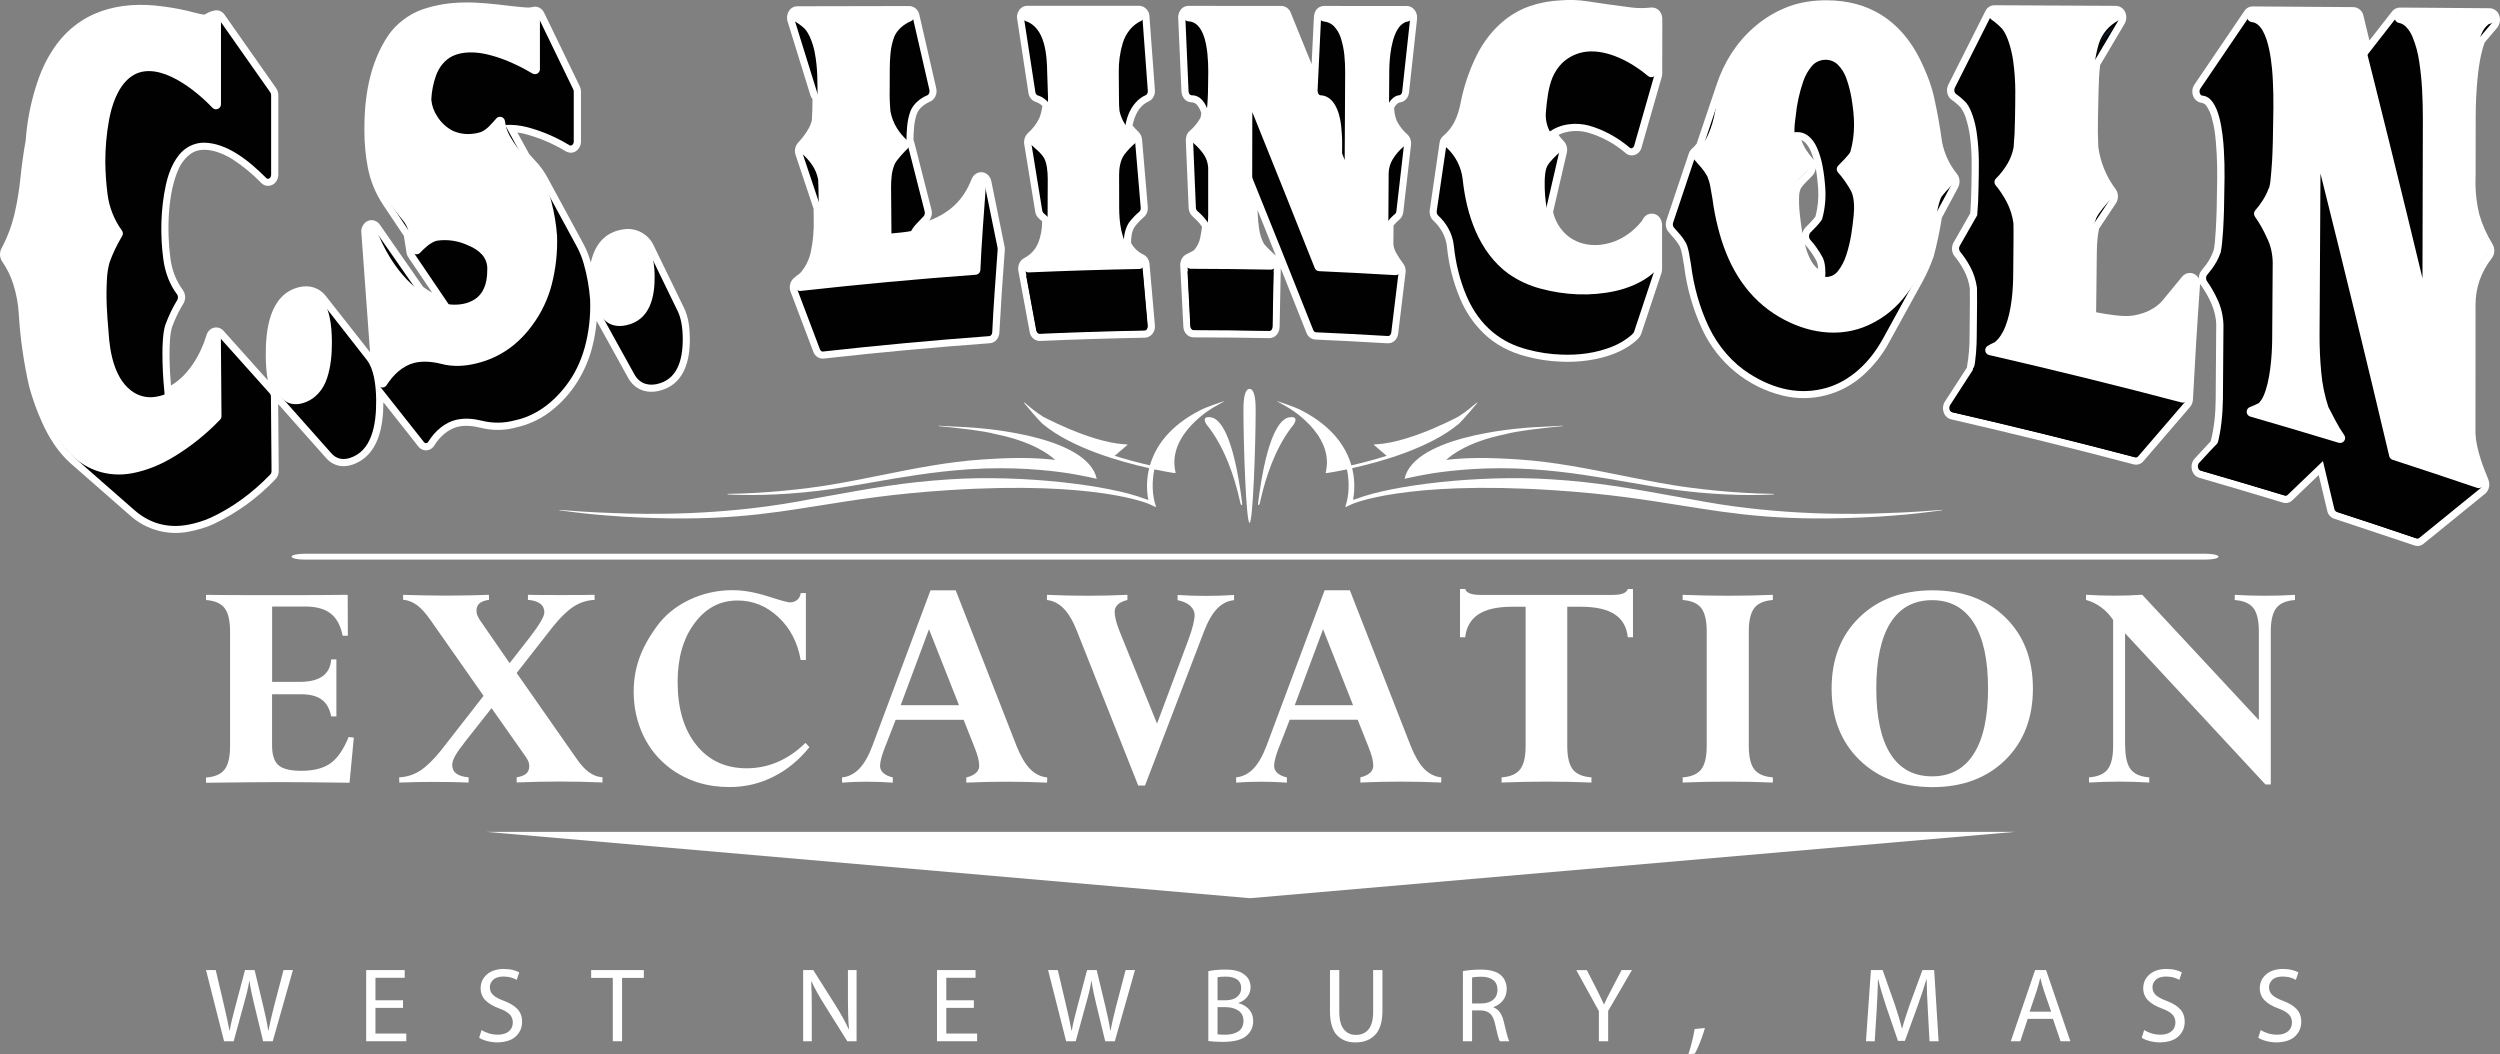 <?xml version="1.0" encoding="utf-8"?>
<!-- Generator: Adobe Illustrator 25.2.0, SVG Export Plug-In . SVG Version: 6.00 Build 0)  -->
<svg version="1.1" id="Layer_1" xmlns="http://www.w3.org/2000/svg" xmlns:xlink="http://www.w3.org/1999/xlink" x="0px" y="0px"
	 viewBox="0 0 1721.58 726.05" style="enable-background:new 0 0 1721.58 726.05;" xml:space="preserve">
<rect x="0" y="0" width="1721.58" height="726.05" fill="#808080" stroke="none"/>
<style type="text/css">
	.st0{fill-rule:evenodd;clip-rule:evenodd;fill:#FFFFFF;}
	.st1{fill-rule:evenodd;clip-rule:evenodd;fill:#010101;}
	.st2{fill-rule:evenodd;clip-rule:evenodd;fill:url(#SVGID_1_);}
	.st3{fill:#FFFFFF;}
</style>
<g>
	<g>
		<path class="st0" d="M410.91,221.05l21.5,38.9c4.42,8.2,12.41,11.09,20.66,9.36c18.29-3.84,22.24-21.34,21.97-36.85
			c-0.11-6.83-0.89-13.93-3.89-20.19l-20.71-42.63c-3.68-8.57-12.83-13.4-21.97-11.57c-12.09,2.05-18.82,10.41-21.61,22.66
			c-1.26-4.57-3.05-9.04-5.31-13.19l-24.39-45c-2.26-4.26-5.1-8.2-8.41-11.67l-4.36-4.84l-8.1-14.77c1.89,0.21,3.73,0.58,5.57,1.1
			c9.73,2.58,19.03,6.57,27.65,11.78c2.58,1.52,5.68,1.37,7.94-0.68c1.63-1.47,2.52-3.47,2.63-5.68V63.19
			c0-1.26-0.26-2.58-0.84-3.73l-24.5-50.62c-1.37-2.94-4.47-4.89-7.83-4.05c-1.05,0.26-2.1,0.37-3.15,0.42
			c-2,0-9.62-0.79-12.72-1.16c-21.82-2.68-40.53-4.42-60.56,2.58c-8.67,3.05-17.66,9.78-22.87,17.4
			c-13.25,19.4-16.93,43.53-16.66,66.6c0,8.25,0.79,16.45,2.31,24.55c1.73,9.25,5.36,18.08,10.57,25.92l14.3,21.34l1.79,11.41
			c0.16,1.21,0.63,2.42,1.31,3.42l16.45,24.34c-2.21-1.21-4.31-2.58-6.36-4.1l-29.7-42.74c-2.16-3.26-6.78-4.36-9.94-1.63
			c-2.05,1.79-3.15,4.47-2.84,7.15l5.99,82.27l-30.23-38.43c-4.84-6.31-11.88-8.1-18.92-6.31c-20.34,5.2-22.76,29.91-22.66,47.05
			c0.05,5.68,0.37,11.46,1.42,17.03l-30.44-34.01c-2.37-2.84-6.57-3.21-9.41-0.84c-0.16,0.16-0.32,0.32-0.47,0.47
			c-0.95,0.95-1.58,2.1-1.95,3.36c-3.84,12.93-12.3,27.55-24.44,34.59c-0.74-8.2-2.1-31.17,0.74-40.21
			c2.05-5.62,4.63-11.04,7.78-16.14c1.79-2.94,1.63-6.62-0.37-9.41c-4.78-6.68-7.41-13.56-8.52-21.71
			c-2.52-18.82-2-45.37,5.84-62.03c1.84-4.05,4.73-7.57,8.31-10.2c8.46-5.84,21.4-0.74,28.76,4c7.1,4.63,13.67,10.04,19.56,16.14
			c1.58,1.68,4,2.47,6.31,1.89c2.05-0.53,3.73-1.89,4.63-3.78c0.58-1.21,0.89-2.52,0.89-3.84V65.61c0-1.68-0.47-3.36-1.42-4.78
			L154.69,10.2c-1.37-2.05-3.89-3.42-6.41-3.05c-2,0.32-3.94,0.95-5.68,1.95c-0.63,0.37-1.26,0.68-1.89,1
			c-2.05-0.26-4.1-0.68-6.15-1.26c-7.2-1.95-14.56-3.42-21.97-4.36C81.62,0.16,53.55,7.84,36.2,34.54
			c-3.78,5.78-6.83,11.93-9.2,18.4c-5.1,14.04-8.25,28.76-9.3,43.63c-1.52,8.62-2.73,17.24-3.63,25.97
			c-0.79,8.04-2.1,16.03-3.89,23.92c-1.95,8.57-4.99,16.82-9.15,24.55c-1.52,2.89-1.37,6.41,0.47,9.09
			c3.42,4.89,6.05,10.3,7.78,16.03c2,6.41,3.21,13.04,3.63,19.77c1,16.87,3.42,33.7,7.15,50.2l0.11,0.42
			c2.26,8.2,5.15,16.24,8.62,23.97c4.84,10.93,11.25,21.03,20.19,28.91l40.43,35.43c11.2,10.15,26.55,14.3,41.32,11.14
			c5.52-1.1,11.25-2.73,16.35-5.1c16.03-7.57,30.49-18.08,42.69-30.96c1.47-1.58,2.26-3.68,2.16-5.84l-0.37-45.84l33.07,37.27
			c4.84,5.52,11.57,6.68,17.93,4.52c18.24-6.15,21.45-26.6,21.45-43.05l24.02,30.44c1.47,1.95,3.94,3.05,6.41,2.63
			c2-0.37,3.68-1.58,4.68-3.31c3.31-5.52,9.15-11.04,15.82-12.77c5.05-1.31,10.93-0.68,16.09,0.63c8.15,2.05,16.66,1.95,24.71-0.32
			c7.46-1.68,14.56-4.78,20.87-9.15c6.73-4.73,12.67-10.51,17.56-17.19C404.55,253.91,409.39,238.09,410.91,221.05z"/>
		<path class="st0" d="M1515.12,195.45c0.26,0.58,0.58,1,0.58,1c5.52,7.89,10.36,17.4,10.46,27.39l-0.37,51.25
			c-0.1,9.88-1,19.35-3.42,28.76l-11.3,12.2c-2.42,2.79-2.47,7.2-0.47,10.15c0.89,1.31,2.21,2.31,3.78,2.79
			c19.29,5.57,38.53,11.3,57.77,17.14c2.31,0.68,4.84,0.05,6.52-1.68l18.08-17.35l5.84,24.55c0.47,2.42,2.1,4.47,4.42,5.41
			l55.72,18.56c2.16,0.74,4.52,0.26,6.26-1.21l42.48-34.54c2.73-2.31,3.42-6.47,2.05-9.73c-3.52-8.52-8.52-21.34-8.83-31.91
			l0.05-88.37c0-5.68,0.89-11.3,2.73-16.66c1.94-5.52,4.78-10.72,8.41-15.3c2.21-2.84,2.37-6.78,0.53-9.83
			c-3.89-6.31-6.94-13.14-9.04-20.24c-2.1-8.67-3-17.61-2.58-26.55l0.05-40.53c0-8.73,0.42-17.4,1.21-26.07
			c0.84-8.99,2.05-17.08,4.94-25.39l8.83-10.41c1.68-2.26,2.21-5.2,1.37-7.89c-0.79-2.84-3.21-4.94-6.15-5.31l-62.4-0.47
			c-2.16,0-4.21,1.05-5.47,2.79l-15.51,19.87l-4.15-17.19c-0.68-3.21-3.42-5.52-6.68-5.78l-69.55-0.47c-2.37,0-4.52,1.21-5.78,3.21
			l-34.43,50.73c-1.68,2.58-1.79,5.89-0.42,8.57c1,2.05,3,3.52,5.26,3.84c1.42,0.16,2.73,0.95,3.52,2.16
			c1.52,2.31,2.73,4.78,3.47,7.41c0.95,3.36,1.73,6.78,2.21,10.25c1.26,8.67,1.84,21.87,1.73,31.7l-0.37,21.87
			c-0.11,4.15-0.79,24.29-2.16,28.49c-0.11,0.26-0.21,0.47-0.32,0.74c-1.16,3.15-2.79,6.1-4.73,8.78l-3.52,4.47
			c-1.1,1.52-1.63,3.36-1.58,5.26c-1.58-3.42-5.62-4.89-9.04-3.31c-0.95,0.42-1.79,1.1-2.47,1.95l-13.56,16.51
			c-5.15,5.89-12.67,9.04-20.24,10.25c-7.1,1.1-18.35-0.95-25.39-2.26l0.47-41.27c0-3.47,0.21-6.94,0.58-10.41
			c0.21-2,0.53-3.94,0.95-5.89l11.72-17.61c1.63-2.63,1.73-5.94,0.32-8.67l-0.68-1.05c-6.36-8.46-10.46-18.45-11.88-29.02
			c-0.32-6.78-0.37-13.56-0.21-20.4l0.42-19.35c0.11-5.52,0.42-11.04,1.05-16.51l16.93-28.6c1.1-2.05,1.42-4.42,0.79-6.62
			c-0.74-3.15-3.42-5.41-6.62-5.62l-84.21-0.42c-2.58,0.16-4.89,1.73-5.94,4.1l-25.5,50.68c-1.73,3.47-0.89,8.15,2.42,10.41
			c2.21,1.52,4.31,3.31,6.15,5.31c1.63,2.31,2.89,4.89,3.68,7.62c1.05,3.36,1.84,6.78,2.42,10.25c0.84,5.89,1.31,11.83,1.42,17.77
			c0.05,9.41-0.16,27.23-0.95,37.11l-11.57,20.24c-1.31,2.47-1.37,5.41-0.16,7.94c0.26,0.53,0.58,1,0.95,1.47
			c2.52,3.05,4.68,6.36,6.52,9.83c2,3.84,3.36,7.99,3.94,12.25l0.05,10.09l-0.21,22.5c0.05,7.41-0.58,14.77-1.89,22.03l-15.19,23.45
			c-2.63,4.21-1,10.41,3.94,11.99c0.11,0.05,0.26,0.05,0.37,0.11c42.05,9.67,84,19.98,125.74,31.02c2.52,0.63,5.15-0.21,6.78-2.26
			l32.17-37.38c1.21-1.42,1.73-3.15,1.89-4.99c1.37-26.23,2.94-52.41,4.84-78.64C1515.12,196.14,1515.12,195.77,1515.12,195.45z"/>
		<path class="st0" d="M1242.86,168.22l0.05,0.05c3.05,3.47,5.73,7.25,7.89,11.3c0.84,1.68,1.16,3.84,1.26,5.68
			C1246.96,181.84,1244.28,173.43,1242.86,168.22z M1250.38,115.92c0.84,4.63,1.37,9.3,1.68,13.98c0.42,6.41-0.21,12.88-1.84,19.08
			c-0.53,1.26-5.84,6.62-6.94,7.73c-1,1-1.79,2.52-2.1,3.89c-0.16-0.74-0.26-1.47-0.37-2.21c-0.58-3.84-1.05-7.68-1.47-11.57
			c-0.47-4.21-0.58-8.41-0.37-12.67c0.16-1.68,0.58-3.31,1.31-4.78c0.21-0.42,2.52-3.1,3.36-3.94c1.68-1.58,3.26-3.21,4.84-4.89
			C1249.44,119.28,1250.17,117.65,1250.38,115.92z M1240.5,96.41c5.36,2.26,7.78,11.04,8.57,13.77c-0.21-0.32-0.47-0.68-0.74-0.95
			C1245.07,105.51,1242.02,101.2,1240.5,96.41z M1168.37,98.94c-1,1.26-2.1,2.47-3.31,3.52c-1,0.95-1.79,2.1-2.16,3.42l-15.35,45.84
			c-0.68,2.1-0.58,4.36,0.32,6.36c0.68,1.26,4.15,5.2,5.41,6.62l0,0c1.31,1.52,2.52,3.21,3.47,4.94c0.68,1.73,1.21,3.57,1.58,5.41
			l1.37,7.83c1.84,15.19,6.05,30.02,12.51,43.89c10.67,22.97,31.23,39.9,55.72,45.73c19.71,4.68,40.27-0.68,55.2-14.19
			c7.25-6.52,13.3-14.19,17.87-22.76l22.92-41.63c2.94-5.41,5.47-11.09,7.52-16.93l0.21-0.63c2.31-8.67,4.15-17.51,5.57-26.39
			l11.2-20.87c1.52-2.94,1.26-6.83-0.84-9.41c-5.2-6.41-8.73-13.98-10.25-22.08c-1.42-10.51-3.31-20.92-5.62-31.28
			c-1.95-8.46-5.68-17.77-9.57-25.55c-13.19-26.39-34.91-40.58-64.4-40.58c-8.57,0-17.4,1.16-25.5,4.1
			c-8.94,3.26-17.14,8.15-24.29,14.4c-12.35,10.72-20.76,24.34-25.86,39.58L1168.37,98.94z"/>
		<path class="st0" d="M991.32,98.36l-6.73,46.21c-0.37,2.63,0.42,5.41,2.37,7.25c5.2,4.89,8.67,10.88,9.46,18.08
			c1.21,12.2,4.21,24.18,8.94,35.48c3.73,9.09,9.3,17.35,16.4,24.23c8.2,7.89,18.29,13.04,29.23,15.82
			c7.89,2.16,15.98,3.36,24.18,3.63c17.45,0.79,38.85-3.05,51.83-14.77c0.47-0.47,0.95-0.95,1.42-1.42c0.79-0.84,1.42-1.89,1.79-3
			l13.93-41.9c0.32-0.89,0.42-1.84,0.42-2.79v-30.12c0-1.42-0.32-2.84-1-4.1c-1.58-3.36-5.62-4.84-8.99-3.21
			c-0.58,0.26-1.05,0.58-1.52,1c-0.89,0.79-1.63,1.79-2.05,2.94c-3.84,4.99-8.67,9.15-14.14,12.2c-11.46,6.31-26.65,7.15-37.27-1.47
			c-5.1-4.21-8.62-9.99-10.09-16.45l9.46-40.79c0.63-2.79-0.05-5.89-2.1-7.99c-1.31-1.31-2.58-2.79-3.63-4.31
			c5.73-2.89,13.51-3.42,19.92-1.68c9.67,2.79,18.66,7.62,26.28,14.19c1.73,1.52,4.1,2,6.31,1.31c2.05-0.68,3.63-2.21,4.42-4.26
			l14.19-49.52l0.32-1.79l0.05-38.01c0-4.68-3.31-8.31-7.89-7.94c-4.47,0.53-9.04,0.53-13.51-0.05
			c-10.04-1.26-20.03-2.68-30.02-4.21c-6.15-0.95-12.35-1.21-18.56-0.68c-7.36,0.32-14.61,1.68-21.61,4.1
			c-17.4,6.1-30.28,20.4-37.69,36.8c-4.42,9.51-7.62,19.5-9.62,29.75c-1.68,8.73-4.84,16.56-11.46,22.29
			C992.53,94.52,991.53,96.36,991.32,98.36z"/>
		<path class="st0" d="M878.56,176c-2.94-2.47-5.62-5.15-8.15-8.04c-1.68-3.15-2.79-6.62-3.31-10.15c-0.58-3.57-0.89-7.2-1.05-10.83
			v-2.21C870.21,155.19,874.41,165.6,878.56,176z M904.8,11.67l-1.58,32.49c-4.78-11.78-9.57-23.55-14.35-35.33
			c-0.95-2.63-3.31-4.47-6.05-4.73l-64.4-0.05c-2.37,0-4.57,1.26-5.78,3.31c-0.89,1.42-1.31,3.05-1.31,4.73l2.26,50.94
			c0.16,3.68,2.84,7.36,6.73,7.41c1.47,0,2.84,0.58,3.84,1.63c1.42,1.73,2.47,3.68,3.1,5.84c-0.11,1.1-0.32,2.21-0.58,3.26
			c-0.05,0.11-0.11,0.21-0.21,0.32c-1.89,3.26-4.31,6.2-7.15,8.62c-1.95,1.63-2.84,4.26-2.73,6.73l1.95,46.31
			c0.11,2.21,1,4.36,2.68,5.84c2.26,1.95,5.05,4.78,6.57,7.25c-0.32,2.37-0.74,4.78-1.21,7.15c-0.63,3.42-2.16,6.57-4.52,9.09
			l-5.36,2.79c-1.47,0.79-2.58,2.1-3.21,3.63c-0.53,1.26-0.79,2.63-0.74,4L814.9,225c0.11,1.89,0.68,3.52,1.89,4.89
			c1.26,1.52,3.1,2.42,5.1,2.42c17.4,0.05,34.75,0.21,52.15,0.53c4.31,0.05,7.1-3.73,7.15-7.68l0.79-40.43
			c5.89,14.77,11.78,29.6,17.66,44.37c0.95,2.63,3.31,4.63,6.2,4.73c16.56,0.74,33.12,1.58,49.68,2.58
			c4.05,0.21,6.89-3.05,7.31-6.73l5.15-42.58c0.11-1.95-0.47-3.89-1.63-5.47c-1.73-2.31-3.31-4.68-4.73-7.15
			c-1.1-1.89-1.84-4-2.1-6.15l0.11-13.09c1.21-1.42,2.52-2.73,3.94-3.94c1.58-1.37,2.58-3.26,2.79-5.36l5.31-46.16
			c0.32-2.68-0.58-5.47-2.63-7.31c-2.94-2.58-5.36-5.68-7.15-9.15c-1.16-2.89-1.79-5.99-1.84-9.15c0.68-1.16,2.05-3.1,3.47-3.52
			l1.21-0.26c3.21-0.68,5.26-3.63,5.57-6.73l5.52-50.57c0.05-0.47,0.05-1.42,0-1.84c-0.32-3.63-3.05-6.99-6.83-7.1L911.79,4.1
			c-2.26,0-4.42,1.16-5.68,3.1C905.37,8.52,904.9,10.1,904.8,11.67z"/>
		<path class="st0" d="M705.35,99.46l7.52,46.26c0.63,3.47,2.21,4.42,4.78,6.73c0.05,5.31-0.95,10.57-3,15.46
			c-1.89,4.21-5.2,7.68-9.3,9.78c-1.73,0.89-3.05,2.42-3.68,4.26c-0.53,1.47-0.68,3.1-0.37,4.68l7.83,42.32
			c0.68,3.42,3.63,5.94,7.04,5.84c24.08-1.05,48.15-1.79,72.28-2.26c4.1-0.11,7.1-4.05,6.89-7.99l-3.73-42.63
			c-0.21-2.79-1.73-5.47-4.36-6.68c-3.57-1.68-6.52-4.52-8.36-7.99c0-3.78,0.37-7.94,2.63-11.25c1.84-2.37,3.89-4.57,6.2-6.52
			c2-1.73,2.94-4.47,2.68-7.04l-3.94-46.31c-0.16-2-1-3.89-2.42-5.31c-1.47-1.37-2.84-2.84-4.15-4.36
			c1.42-6.68,4.31-13.56,11.04-16.56c1.68-0.74,3-2.1,3.68-3.78c0.58-1.31,0.79-2.73,0.68-4.15l-3.78-51.25
			c-0.32-3.63-3.21-6.47-6.83-6.73L707.4,4c-2.37,0-4.57,1.26-5.78,3.31c-0.89,1.42-1.31,3.05-1.31,4.73l7.89,51.89
			c0.42,2.84,2.21,5.31,4.94,6.2c1.79,0.58,3.36,1.52,4.68,2.89c-0.37,2.84-1.05,5.57-2.05,8.2c-1.89,3.94-4.57,7.46-7.83,10.36
			C705.77,93.63,704.82,96.68,705.35,99.46z"/>
		<path class="st0" d="M547.91,106.82l12.35,36.9l0.11,7.89c0.16,6.94-0.42,13.83-1.79,20.66v0.11c-1.05,5.89-3.68,11.35-7.68,15.82
			c-1.52,1.05-2.94,2.16-4.36,3.42c-1.31,1.21-2.21,2.79-2.52,4.57c-0.32,1.58-0.16,3.26,0.42,4.73l15.72,41.53
			c1.1,2.94,4,4.78,7.1,4.47c38.06-4.26,76.22-7.78,114.44-10.57c3.94-0.32,6.36-3.78,6.52-7.41c1-18.92,2.26-37.85,3.73-56.77
			l-0.05-1.79l-9.25-45.63c-0.63-3.47-3.73-6.52-7.52-6.15c-3,0.32-5.1,2.31-6.15,4.99c-5.62,14.3-14.93,22.92-29.18,28.39
			c1.73-2.1,2.37-4.94,1.63-7.62L629.65,98.1l-0.63-1.73c0.11-5.15,0.32-12.67,2.42-18.14c1.42-3.68,5.26-6.62,8.94-8.2
			c3.52-1.47,5.15-5.57,4.36-9.15L633.07,10.1c-0.63-3.31-3.42-5.73-6.73-5.94l-77.28,0.16c-2.37,0-4.57,1.26-5.78,3.31
			c-0.89,1.42-1.31,3.05-1.31,4.73l0.21,1.84L558,65.4c0.32,1.05,0.79,2,1.52,2.84c0,4.73-0.16,9.51-0.42,14.25
			c-0.63,4.73-5.52,11.57-9.3,15.51C547.49,100.41,546.86,103.88,547.91,106.82z"/>
	</g>
	<path class="st1" d="M220.72,207.07c-3.15-4.05-7.62-5.94-13.83-4.52c-15.77,3.68-19.19,24.08-18.98,42.27
		c0.05,16.09,2.94,25.29,7.1,29.96l33.28,37.48c3.57,4.05,8.2,4.52,12.67,3.1c14.82-4.68,18.29-22.29,18.08-40.06
		c-0.11-10.93-1.79-21.45-6.36-27.34L220.72,207.07z"/>
	<path class="st1" d="M1708.25,336.13c0.47-0.42,0.89-1.05,1-1.89c0.16-0.79,0.05-1.58-0.26-2.26c-3.57-8.41-9.09-22.81-9.2-33.64
		l0.05-88.47c0-6.31,1-12.56,3-18.29c2.26-6.31,5.41-11.99,9.2-16.72c0.89-1.1,0.95-3,0.21-4.26c-4-6.41-7.25-13.72-9.57-21.55
		c-2.26-9.04-3.15-18.56-2.73-28.07l0.05-40.32c0.05-13.46,0.95-38.8,6.78-53.94l9.25-10.88c0.74-0.84,1-2.31,0.58-3.57
		c-0.37-1.1-1.16-1.79-2-1.79l-61.87-0.47c-0.58,0-1.1,0.32-1.52,0.84l-21.71,27.86c-2.26-8.94-4.52-17.93-6.78-26.86
		c-0.32-1.21-1.16-2.05-2.05-2.05l-69.39-0.47c-0.63,0-1.21,0.37-1.63,0.95l-34.43,50.73c-0.37,0.53-0.58,1.21-0.58,1.95
		c0,1.52,0.84,2.84,2,2.89c11.88,0.95,14.09,26.44,14.77,37.32c0.37,6.36,0.53,12.72,0.47,19.08l-0.37,21.92
		c-0.16,6.2-0.74,23.03-2.37,30.02c-0.16,0.21-0.32,0.53-0.42,0.84c-1.21,3.42-3.21,6.94-5.47,10.04l-3.42,4.31
		c-0.84,1.05-0.89,2.79-0.21,4c0.05,0.05,0.05,0.11,0.11,0.16c2.84,4,5.31,8.36,7.46,13.09c2.37,5.1,3.73,10.99,3.94,17.08
		l-0.37,51.31c-0.16,9.94-1.16,21.55-3.89,31.17l-11.93,12.83c-0.68,0.74-1,2-0.68,3.21c0.21,1,0.84,1.73,1.58,1.95
		c19.29,5.57,38.59,11.3,57.83,17.14c0.58,0.16,1.21,0,1.63-0.47l24.34-23.34c2.63,10.99,5.26,21.97,7.83,32.96
		c0.21,0.95,0.79,1.68,1.52,1.95c18.45,5.99,36.9,12.14,55.35,18.4c0.58,0.21,1.1,0.05,1.58-0.32L1708.25,336.13z"/>
	<path class="st1" d="M1440.99,155.4l12.14-18.19c0.68-1.05,0.79-2.68,0.16-3.89c-0.05-0.11-0.16-0.26-0.21-0.37
		c-6.57-8.94-11.25-19.19-12.88-31.49c-0.37-6.94-0.42-13.93-0.21-20.92l0.42-19.29c0.11-4.78,0.37-9.57,0.79-14.35
		c0.1-1.26,0.21-2.47,0.37-3.68l17.4-29.39c0.47-0.79,0.63-1.95,0.37-3c-0.32-1.21-1.16-2-2.05-2l-83.74-0.42
		c-0.74,0-1.42,0.53-1.84,1.31l-25.55,50.73c-0.21,0.47-0.37,1.05-0.37,1.63c0,1.1,0.47,2.1,1.16,2.63c2.52,1.73,4.94,3.84,7.15,6.2
		c3.52,4.31,6.1,13.3,7.1,20.29c2.1,14.51,1.47,24.97,1.26,38.8c-0.05,6.1-0.37,12.2-0.89,18.24l-12.04,21.08
		c-0.58,1-0.63,2.42-0.05,3.47c0.1,0.21,0.21,0.37,0.32,0.53c2.63,3.21,5.05,6.78,7.1,10.67c2.26,4.21,3.79,9.04,4.52,14.19
		l0.05,10.46l-0.21,22.5c-0.05,7.57-0.53,16.03-2.16,23.92l-15.61,24.13c-0.53,0.84-0.68,2.05-0.37,3.15
		c0.32,0.89,0.89,1.47,1.58,1.63c42.05,9.67,84,19.98,125.9,31.02c0.63,0.16,1.26-0.11,1.73-0.63l32.17-37.38
		c0.37-0.42,0.63-1.05,0.74-1.79c0-0.11,0.05-0.26,0.05-0.42c0.95-22.13,3.31-55.99,4.84-78.75c0.11-1.68-0.79-3.15-2-3.31
		c-0.63-0.05-1.21,0.21-1.68,0.74l-13.67,16.66c-6.1,6.36-13.35,10.3-20.97,11.41l-2.21,0.47c-8.57,1.31-22.5-1.37-31.07-3.1
		l0.53-45.37c0-3.63,0.21-7.25,0.58-10.83C1439.94,160.29,1440.36,157.81,1440.99,155.4z"/>
	<path class="st1" d="M1234.56,91.26c3.79-0.68,7.2-0.26,10.51,2.21c2.52,1.95,4.63,4.78,6.15,8.2c1.73,3.94,3,8.1,3.84,12.62
		c1,5.31,1.52,9.94,1.89,15.35c0.47,7.25-0.26,14.56-2.21,21.34c-0.11,0.26-0.63,1.1-0.95,1.47c-1.94,2.58-4.94,5.52-7.15,7.78
		c-1,1-1.16,2.89-0.47,4.26c0.11,0.21,0.26,0.37,0.37,0.53c3.26,3.63,6.15,7.78,8.62,12.35c1.89,3.73,2.1,9.78,1.68,14.51
		c-3.78-0.21-7.62-2.05-10.46-5.1c-2.84-3.21-5.1-7.2-6.68-11.78c-1.73-5.1-3.05-10.41-3.94-15.93c-1.16-7.25-2.47-18.71-1.89-25.29
		c0.21-2.47,0.84-4.84,1.89-6.83c1.21-2.26,6.2-7.1,8.73-9.62c1-1,1.21-2.89,0.53-4.26c-0.11-0.21-0.26-0.42-0.42-0.58
		C1240.39,107.72,1234.98,99.99,1234.56,91.26z M1172.74,101.3c-1.37,1.79-2.84,3.36-4.42,4.84c-0.37,0.32-0.63,0.79-0.79,1.26
		l-15.35,45.89c-0.32,0.89-0.26,1.95,0.16,2.79c0.11,0.26,0.26,0.47,0.42,0.68l4.15,4.73c1.58,1.79,3,3.84,4.26,6.1
		c0.89,2.1,1.52,4.31,1.94,6.68l1.37,7.94c1.89,15.19,5.99,29.65,12.09,42.58c6.78,14.25,16.87,25.39,28.02,32.49
		c17.24,10.99,35.27,15.03,53.46,9.73c15.51-4.52,29.18-16.61,38.59-33.75l22.92-41.69c2.73-4.99,5.15-10.41,7.2-16.14l0.05-0.26
		c2.37-8.15,4.1-18.19,5.57-26.7l11.57-21.5c0.58-1.05,0.58-2.58-0.05-3.68c-0.11-0.16-0.16-0.26-0.26-0.37
		c-5.47-6.83-9.51-14.72-11.3-24.39c-1.42-10.46-3.31-20.82-5.57-31.02l-0.05-0.16c-2.26-8.62-5.36-16.77-9.15-24.29
		c-4.26-8.46-9.62-15.77-15.82-21.55c-6.2-5.78-13.09-9.99-20.4-12.41c-7.78-2.68-15.77-4-23.81-3.84
		c-17.98,0.05-32.17,5.05-46.58,17.3c-11.2,9.51-19.29,22.24-24.44,37.43L1172.74,101.3z"/>
	<path class="st1" d="M996.16,98.99l-6.78,46.31c-0.11,0.68,0,1.42,0.26,2.05c0.16,0.37,0.37,0.68,0.63,0.95
		c5.41,4.99,9.99,12.09,10.93,21.13c1.21,12.04,4.15,23.6,8.57,34.12c9.3,21.82,24.92,32.8,42.27,37.17
		c7.62,2.05,15.4,3.21,23.18,3.47c11.88,0.47,23.76-0.95,35.22-5.57c4.63-1.84,9.09-4.52,13.19-8.04l1.05-1.1
		c0.26-0.32,0.47-0.68,0.63-1.1l13.93-41.9c0.11-0.37,0.21-0.84,0.21-1.26v-30.17c0-1.68-1-3.05-2.21-3.05
		c-0.84,0-1.58,0.63-1.95,1.63l-0.16,0.47c-4.68,6.1-10.15,10.88-16.14,14.09c-6.89,3.68-14.19,5.57-21.55,5.47
		c-13.93-0.11-29.07-8.57-33.22-27.76l9.67-41.84c0.21-0.79,0.11-1.68-0.21-2.47c-0.16-0.37-0.37-0.68-0.63-0.95
		c-2.63-2.58-4.94-5.73-6.89-9.3c8.31-6.47,19.4-7.15,27.91-4.89c9.99,2.79,19.5,7.94,28.23,15.24c1,0.84,2.26,0.42,2.89-0.95
		c0.05-0.16,0.11-0.26,0.16-0.42l13.93-48.68c0.11-0.37,0.16-0.74,0.16-1.1V13.2c0-1.68-1-3.05-2.21-3.05c-0.05,0-0.11,0-0.21,0
		c-4.89,0.58-9.83,0.58-14.72-0.05c-10.04-1.31-20.13-2.68-30.17-4.21c-5.78-0.89-11.67-1.1-17.45-0.63
		c-14.67,0.84-27.55,4.63-39.37,15.56c-12.72,11.78-21.03,30.96-25.08,51.1c-2.16,10.57-6.36,19.61-13.09,25.08
		C996.69,97.47,996.32,98.2,996.16,98.99z"/>
	<path class="st1" d="M909.74,11.88l-2.42,50.62c0,0.05,0,0.11,0,0.21c0,1.58,0.89,2.84,2.05,2.89
		c8.88,0.37,13.04,10.62,14.19,21.03c0.47,4.31,0.74,8.67,0.68,13.04l-0.05,9.62C911,76.33,897.7,43.43,884.35,10.57
		c-0.37-0.95-1.1-1.58-1.95-1.58h-63.92c-1.21,0-2.21,1.37-2.21,3.05c0,0.05,0,0.11,0,0.21l2.21,50.62c0.05,1.52,1,2.73,2.1,2.73
		c6.15,0,9.67,5.15,11.67,11.88c-0.05,0.47-0.11,1-0.16,1.58c-0.16,1.42-0.42,2.84-0.84,4.15c-0.16,0.21-0.32,0.42-0.47,0.68
		c-1.73,3.52-5.36,7.36-8.2,9.94c-0.68,0.63-1.05,1.68-1,2.73l1.95,46.42c0,0.47,0.11,0.95,0.32,1.42c0.16,0.37,0.42,0.68,0.68,0.89
		c2.31,1.95,4.47,4.21,6.41,6.78c0.74,0.95,1.37,2,1.95,3.15c-0.32,3.05-0.79,6.1-1.42,9.04c-1,4.99-3.26,9.3-6.36,12.2l-5.94,3.05
		c-0.95,0.47-1.52,1.73-1.42,3.05l2.16,42.11c0,0.26,0.05,0.53,0.11,0.79c0.32,1.16,1.1,1.89,1.95,1.89
		c17.4,0.05,34.85,0.21,52.25,0.53c1.16,0,2.1-1.26,2.1-2.84l0.84-42.11v-0.05c0-1.1-0.42-2.1-1.1-2.68
		c-3.42-2.79-6.68-5.99-9.73-9.57c-2-3.57-3.42-7.78-4.1-12.2c-0.63-3.78-1-7.62-1.1-11.46l0.05-27.49
		c14.51,35.85,28.91,71.81,43.16,107.82c0.37,0.89,1.05,1.47,1.79,1.52c16.61,0.74,33.17,1.58,49.78,2.58c1.05,0.05,2-1,2.16-2.42
		l5.1-41.9c0-0.11,0-0.26,0.05-0.37c0.05-0.89-0.21-1.73-0.68-2.37c-2.21-2.84-7.68-10.36-7.78-15.88l0.11-15.09
		c1.73-2.26,3.68-4.31,5.73-5.99c0.58-0.47,0.95-1.21,1-2.05l5.31-46.26c0.05-0.68,0-1.37-0.26-2c-0.16-0.42-0.42-0.79-0.74-1.05
		c-3.26-2.79-6.1-6.47-8.36-10.72c-1.63-3.78-2.42-8.1-2.26-12.46c1.68-3.36,4.15-6.2,7.04-7.04l1.47-0.26
		c0.95-0.16,1.63-1.21,1.79-2.42l5.52-50.62c0.05-0.26,0.05-0.58,0-0.89c-0.16-1.52-1.1-2.63-2.21-2.63l-56.93-0.05
		C910.74,9.05,909.79,10.31,909.74,11.88z"/>
	<path class="st1" d="M710.19,98.62l7.52,46.31c0.05,0.32,0.16,0.63,0.26,0.89c0.16,0.37,0.37,0.63,0.63,0.89l3.94,3.57v1.63
		c0.11,6.31-1.05,12.56-3.42,17.98c-2.79,5.73-6.89,10.04-11.62,12.2c-1.1,0.53-1.73,2.1-1.42,3.63l7.73,41.95
		c0,0.05,0.05,0.16,0.05,0.21c0.32,1.21,1.1,2,2.05,2c24.13-1.05,48.26-1.79,72.39-2.26c1.16,0,2.1-1.31,2.05-2.94
		c0-0.11,0-0.21,0-0.32l-3.73-42.11c-0.11-1.21-0.68-2.21-1.52-2.52c-4.52-1.95-8.46-5.94-11.14-11.3v-2
		c-0.11-4.84,1.16-9.51,3.47-13.14c2.16-2.84,4.52-5.31,7.1-7.46c0.74-0.63,1.1-1.73,1-2.84l-3.94-46.42
		c-0.05-0.42-0.16-0.84-0.32-1.21c-0.16-0.37-0.42-0.74-0.68-0.95c-2.21-2-4.21-4.1-5.94-6.52c0.53-3.05,1.26-5.99,2.31-8.83
		c2.58-6.52,6.89-11.35,11.99-13.51c1-0.42,1.58-1.73,1.47-3.05l-3.73-50.68c0-0.21-0.05-0.37-0.11-0.58
		c-0.26-1.26-1.16-2.16-2.1-2.16l-77.12,0.05c-1.21,0-2.21,1.37-2.21,3.05c0,0.21,0,0.42,0.05,0.63l7.78,50.62
		c0.16,1.1,0.79,2,1.63,2.26c3.1,0.89,5.94,3,8.2,5.94c-0.26,4.1-1.16,8.1-2.63,11.78c-2.37,4.84-5.47,8.94-9.04,12.09
		C710.34,96.05,709.98,97.36,710.19,98.62z"/>
	<path class="st1" d="M552.53,105.25l12.62,37.69l0.11,8.62c0.16,7.31-0.47,14.67-1.89,21.71c-1.47,7.46-4.73,14.09-9.25,18.71
		c-1.47,1-2.94,2.1-4.31,3.31c-0.95,0.84-1.31,2.58-0.79,4l15.61,41.27c0.05,0.05,0.05,0.16,0.11,0.21
		c0.42,0.89,1.16,1.42,1.95,1.31c38.16-4.26,76.38-7.78,114.6-10.62c1.05-0.05,1.95-1.26,2-2.73c0.68-15.88,2.58-40.58,3.73-56.93
		c0.05-0.37,0-0.74-0.05-1.1l-9.15-44.95c-0.26-1.16-1-2.1-1.89-2.21c-0.05,0-0.16,0-0.21,0c-1.1,0.21-1.52,0.63-2.1,1.89
		c-4.26,10.57-10.78,19.08-18.71,24.29c-4.99,3.36-10.3,5.99-15.72,7.78c-4.42,1.47-8.41,2.37-12.46,3.05
		c0.11-0.26,0.21-0.53,0.32-0.79c1.1-2.05,2.42-3.94,3.94-5.52l5.05-5.31c0.74-0.79,1-2.1,0.74-3.26l-11.78-46.26
		c-0.05-0.32-0.16-0.58-0.32-0.84c-0.16-0.26-0.32-0.47-0.47-0.63v-0.79c0-3.31,0.16-6.68,0.47-9.99c0.32-3.68,1.05-7.25,2.26-10.57
		c2.1-5.36,7.25-9.2,11.67-10.99c1.1-0.47,1.73-2.05,1.42-3.57v-0.05l-11.62-50.68c-0.32-1.26-1.16-2.16-2.1-2.1l-77.12,0.16
		c-1.21,0-2.21,1.37-2.21,3.05c0,0.42,0.05,0.84,0.16,1.21l15.72,50.57c0.21,0.68,0.58,1.21,1.1,1.52c0.21,0.11,0.37,0.21,0.58,0.37
		c0,0.74,0,1.52,0,2.31c0.05,4.99-0.11,9.94-0.47,14.88c-0.89,6.36-6.47,13.98-10.67,18.29
		C552.38,102.41,552.11,103.98,552.53,105.25z"/>
	<path class="st1" d="M445.98,171.69c-3.31-6.78-8.83-9.94-16.72-8.78c-14.4,2.16-19.24,16.56-18.87,33.75
		c0.05,9.78,1.68,16.3,4.05,20.61l22.34,40.37c4.15,7.57,10.88,7.78,15.3,6.89c13.62-2.79,18.29-15.35,18.08-31.96
		c-0.11-7.57-1.26-13.72-3.42-18.19L445.98,171.69z"/>
	<path class="st1" d="M285.33,174.64l24.6,36.32c-3.52-0.37-6.99-1.31-10.41-2.89c-4.1-1.84-7.99-4.21-11.78-7.04
		c-0.05-0.05-0.05-0.11-0.11-0.16l-30.17-43.37c-0.68-0.95-1.73-1.21-2.63-0.58c-0.79,0.58-1.26,1.79-1.16,3l7.62,104.66
		c0.05,0.79,0.32,1.47,0.68,1.95l29.96,37.9c0.42,0.53,1,0.84,1.63,0.74c0.53-0.05,1.05-0.42,1.37-1
		c4.89-7.78,11.51-13.09,18.82-14.98c6.31-1.52,12.3-0.89,18.56,0.63c7.36,1.79,14.93,1.63,22.29-0.37
		c13.46-2.84,25.86-11.41,35.64-24.5c5.41-7.15,9.67-15.82,12.35-25.44c2.94-10.57,4.21-21.82,3.78-33.12v-0.16
		c-0.63-8.25-2.05-16.3-4.21-24.02c-1.21-4.47-2.89-8.62-4.94-12.41l-24.39-44.95c-2.16-4-4.78-7.62-7.73-10.67
		c-1.21-1.26-2.89-3.1-4.78-5.31l-12.46-22.76c5.31-0.47,10.72,0.32,15.24,1.47c9.94,2.63,19.61,6.73,28.91,12.35l0.47,0.21
		c1.1,0.42,2.26-0.47,2.58-2.05c0.05-0.26,0.05-0.53,0.05-0.79V63.14c0-0.58-0.11-1.16-0.37-1.63l-24.55-50.68
		c-0.42-0.84-1.05-1.37-1.84-1.37c-0.11,0-0.26,0-0.37,0.05c-1.47,0.37-2.89,0.53-4.36,0.58l-4.52-0.21l-8.73-0.95
		c-19.56-2.31-39.16-4.57-58.35,2.37c-7.36,2.63-14.98,7.99-20.4,15.51c-5.57,8.1-9.73,17.77-12.25,28.39
		c-2.68,11.41-3.89,23.39-3.63,35.43c0.26,19.13,2.89,34.12,12.04,47.78l14.88,22.24c0,0.05,0,0.11,0.05,0.16l1.95,12.35
		C284.85,173.74,285.01,174.22,285.33,174.64z"/>
	<path class="st1" d="M113.43,272.94c-0.11-1.16-0.16-2.26-0.26-3.42v-0.26c-0.89-8.62-1.31-17.3-1.31-25.97
		c0-4.73,0.21-13.93,1.95-19.45c2.26-6.15,4.99-11.93,8.25-17.24c0.74-1.16,0.63-2.89-0.16-3.94c-4.89-6.41-8.15-14.77-9.41-23.92
		c-2.26-16.87-1.89-34.85,1.73-51.41c2.31-10.72,7.04-20.71,14.46-25.55c3.73-2.37,7.83-3.57,11.93-3.52
		c15.56,0.26,30.44,11.99,42.74,24.34c0.95,0.95,2.26,0.63,2.94-0.63c0.26-0.47,0.42-1.1,0.42-1.68V65.61c0-0.79-0.21-1.47-0.58-2
		l-35.54-50.57c-0.42-0.58-0.95-0.95-1.58-0.95c-0.21,0-0.37,0.05-0.58,0.11c-1.16,0.32-2.37,0.74-3.47,1.26
		c-1.16,0.68-2.31,1.31-3.52,1.79c-2.73-0.26-5.47-0.79-8.2-1.52c-7.1-1.84-14.19-3.26-21.4-4.21c-20.13-2.84-42.21-1.1-59.88,14.3
		c-8.67,7.57-15.72,18.29-20.4,30.91c-4.89,13.3-7.94,27.76-9.04,42.58c-1.47,8.52-2.68,17.14-3.63,25.86
		c-2,18.5-5.47,35.64-13.62,50.31c-0.68,1.21-0.58,2.89,0.16,4c7.31,10.25,11.35,24.13,12.25,38.27
		c1.05,16.77,3.42,33.33,7.04,49.41l0.05,0.21c2.26,8.1,5.05,15.93,8.41,23.29c5.2,11.67,11.62,20.82,18.98,27.23l40.43,35.43
		c10.51,9.2,23.08,12.67,37.11,9.99c4.99-0.95,10.46-2.58,15.24-4.73c14.82-6.83,28.7-16.93,41.21-29.86
		c0.53-0.58,0.84-1.42,0.84-2.37l-0.42-51.2c0-0.89-0.32-1.68-0.79-2.21l-35.54-39.69c-0.37-0.42-0.89-0.68-1.42-0.68
		c-0.89,0-1.68,0.74-2,1.84C140.61,252.54,128.3,267.74,113.43,272.94z"/>
	<path class="st1" d="M186.6,324.88l-33.96-35.69c-0.26,0.58-0.58,1.1-1,1.58c-13.3,13.77-28.12,24.55-43.89,31.8
		c-5.15,2.37-10.99,4.05-16.35,5.1c-10.04,1.95-19.4,0.95-27.86-2.84l29.02,25.44c10.51,9.2,23.08,12.67,37.11,9.99
		c4.99-0.95,10.46-2.58,15.24-4.73c14.82-6.83,28.7-16.93,41.21-29.86C186.29,325.35,186.45,325.14,186.6,324.88z"/>
	<path class="st1" d="M1598.49,317.83l10.93-10.57c-20.03-6.1-40.06-12.04-60.14-17.82c-1.37-0.42-2.47-1.79-2.94-3.63
		c-0.05-0.21-0.11-0.47-0.11-0.68l-24.29,25.44l-7.62,8.25c-0.68,0.74-1,2-0.68,3.21c0.21,1,0.84,1.73,1.58,1.95
		c19.29,5.57,38.59,11.3,57.83,17.14c0.58,0.16,1.21,0,1.63-0.47L1598.49,317.83z"/>
	<path class="st1" d="M1645.38,317.62l-36.59,34.75c18.29,5.94,36.59,12.04,54.88,18.24c0.58,0.21,1.1,0.05,1.58-0.32l39.48-32.07
		c-19.14-6.47-38.27-12.83-57.4-19.08C1646.54,318.94,1645.91,318.41,1645.38,317.62z"/>
	<path class="st1" d="M1366.03,242.5l-7.31,11.14c-0.05,0.42-0.16,0.79-0.21,1.21l-15.61,24.13c-0.53,0.84-0.68,2.05-0.37,3.15
		c0.32,0.89,0.89,1.47,1.58,1.63c42.05,9.67,84,19.98,125.9,31.02c0.63,0.16,1.26-0.11,1.73-0.63l29.7-34.48
		c-43.95-11.57-88-22.45-132.16-32.54c-1.26-0.32-2.37-1.47-2.94-3.1C1366.19,243.55,1366.08,243.03,1366.03,242.5z"/>
	
		<linearGradient id="SVGID_1_" gradientUnits="userSpaceOnUse" x1="1460.197" y1="766.224" x2="1439.111" y2="788.66" gradientTransform="matrix(1 0 0 -1 0 806.172)">
		<stop  offset="0" style="stop-color:#010101"/>
		<stop  offset="0.036" style="stop-color:#010101"/>
		<stop  offset="0.105" style="stop-color:#0B0E10"/>
		<stop  offset="0.199" style="stop-color:#184374"/>
		<stop  offset="0.511" style="stop-color:#040404"/>
		<stop  offset="0.544" style="stop-color:#010101"/>
		<stop  offset="0.71" style="stop-color:#184578"/>
		<stop  offset="1" style="stop-color:#184578"/>
	</linearGradient>
	<path class="st2" d="M1455.61,18.14c-4.42,2.94-8.57,7.62-10.51,13.56c-0.74,2.37-1.31,4.73-1.79,7.2L1455.61,18.14z"/>
	<path class="st1" d="M876.83,187.25c-0.63,0.58-1.37,0.89-2.16,0.84c-18.35-0.37-36.64-0.53-54.99-0.58
		c-0.68,0-1.37-0.26-1.95-0.74l1.95,37.64c0,0.26,0.05,0.53,0.11,0.79c0.32,1.16,1.1,1.89,1.95,1.89
		c17.4,0.05,34.85,0.21,52.25,0.53c1.16,0,2.1-1.26,2.1-2.84L876.83,187.25z"/>
	<path class="st1" d="M786.78,186.36c-0.68,0.84-1.58,1.31-2.52,1.31c-25.39,0.47-50.78,1.26-76.17,2.37c-0.53,0-1-0.11-1.47-0.32
		l6.94,37.59c0,0.05,0.05,0.16,0.05,0.21c0.32,1.21,1.1,2,2.05,2c24.13-1.05,48.26-1.79,72.39-2.26c1.16,0,2.1-1.31,2.05-2.94
		c0-0.11,0-0.21,0-0.32L786.78,186.36z"/>
	<path class="st0" d="M141.13,13.93c-2.63-0.32-5.2-0.79-7.73-1.52h-0.11c-7.62-1.89-15.4-3.42-23.18-4.42
		C87.56,5,64.43,8.89,47.87,25.6c-4.31,4.36-8.1,9.3-11.14,14.67c-3.26,5.68-5.89,11.62-7.94,17.77
		c-4.1,12.46-6.62,25.34-7.57,38.43c-1.47,8.57-2.68,17.19-3.63,25.81c-1.73,16.03-5.31,35.8-13.62,50.41
		c-0.68,1.16-0.58,2.58,0.16,3.68c3.73,5.31,6.57,11.2,8.46,17.35c2.1,6.83,3.36,13.88,3.78,21.03c1,16.61,3.36,33.07,6.99,49.31
		l0.05,0.16c2.1,7.62,4.78,15.09,7.94,22.29c3.68,8.62,8.67,16.61,14.82,23.71c11.51,13.09,27.76,18.98,45.21,15.61
		c10.3-2,19.82-6.1,28.7-11.51c11.57-7.04,22.13-15.56,31.49-25.34c0.63-0.63,0.95-1.52,0.95-2.42l-0.42-53.88
		c0-1.89-1.58-3.42-3.47-3.42c-1.52,0-2.84,1-3.26,2.47c-5.15,17.19-19.77,40.53-40.74,41.79c-4.21,0.21-8.41-0.84-12.09-3
		c-13.51-8.15-16.93-27.55-17.77-41.53v-0.21c-1.16-12.98-1.89-23.66-1.1-37.17c0.21-3.68,0.79-7.36,1.79-10.93
		c2.26-6.31,5.2-12.41,8.67-18.14c0.74-1.16,0.63-2.68-0.16-3.78c-5.41-7.41-8.83-16.14-9.94-25.23
		c-0.95-7.31-1.42-14.67-1.52-22.03c0-9.67,0.84-19.35,2.58-28.86c1.79-9.78,5.68-21.97,13.83-28.81
		c16.82-14.14,42.74,5.89,54.62,17.61l2.79,2.79c1.31,1.37,3.52,1.37,4.84,0c0.63-0.63,1-1.52,1-2.42V14.3
		c0-1.89-1.52-3.42-3.42-3.42c-0.37,0-0.79,0.05-1.16,0.21l-3.15,1.1c-0.21,0.11-0.42,0.16-0.63,0.32
		C143.08,13.04,142.13,13.57,141.13,13.93z"/>
	<path class="st0" d="M186.66,244.03c0.05,14.56,2.52,20.97,2.79,21.92c1.73,5.94,6.1,11.67,12.62,12.3c2.26,0.21,4.52,0,6.73-0.74
		c8.41-2.58,13.88-9.25,16.45-17.19c2.68-8.2,3.36-16.72,3.31-25.29c-0.11-9.46-1.05-25.02-9.46-31.33
		c-7.1-5.31-17.66-2.42-23.18,3.68c-2.84,3.21-4.99,6.99-6.15,11.09c-1.26,4.05-2.1,8.15-2.52,12.35
		C186.81,235.3,186.6,239.66,186.66,244.03z"/>
	<path class="st0" d="M363.86,8.94l-4.52-0.21l-8.73-0.95c-15.93-1.89-27.02-3.1-41.69-1.68c-14.61,1.47-28.7,7.1-37.59,18.82
		l-0.95,1.26c-12.41,17.56-16.09,41.9-15.82,63.61c0.05,5.94,0.42,11.88,1.26,17.82c0.84,6.94,2.68,13.77,5.41,20.24
		c1.95,4.42,4.42,8.62,7.36,12.41c2.68,3.84,5.57,7.57,8.62,11.2c2,2.31,3.42,5.05,4.15,7.99c0.37,1.79,1.63,10.25,2.05,12.77
		c0.26,1.89,2.05,3.15,3.89,2.89c0.74-0.11,1.47-0.47,2-1.05c2.37-2.52,7.2-7.36,11.62-8.31c7.57-1.1,15.3,0.16,22.13,3.57
		l0.26,0.11c3.26,1.31,6.2,3.31,8.62,5.89c2.37,2.68,3.68,6.15,3.63,9.67c0,5.57-0.58,10.83-3.36,15.61
		c-1.31,2.21-3.05,4.05-5.2,5.47c-2.47,1.58-5.2,2.68-8.1,3.21c-6.36,1.21-12.93,0.42-18.82-2.31
		c-20.34-9.46-33.38-29.23-41.16-49.47c-0.68-1.79-2.68-2.63-4.42-1.95c-1.42,0.53-2.31,1.95-2.21,3.47l7.62,104.66
		c0.16,1.89,1.79,3.31,3.68,3.15c1.1-0.05,2.05-0.68,2.63-1.58c4.47-6.99,10.83-13.25,19.03-15.35c5.78-1.47,12.67-0.84,18.61,0.68
		c8.15,2.16,16.35,1.63,24.39-0.37c16.35-4,28.86-13.3,38.32-26.28c6.26-8.41,10.78-17.98,13.4-28.12c2.79-10.88,4-22.08,3.63-33.33
		v-0.16c-0.58-8.04-1.95-16.03-4-23.81c-1.16-4.31-2.68-8.46-4.63-12.46c-2.21-4.68-5.15-8.99-8.78-12.72
		c-5.2-5.41-15.67-17.56-17.77-26.18l-0.74-3.94c-0.37-1.84-2.16-3.1-4-2.73c-0.79,0.16-1.52,0.58-2,1.21
		c-1.52,1.79-3.1,3.47-4.73,5.15c-1.63,1.73-3.57,3.1-5.78,4.1c-2.05,0.68-4.15,1.1-6.26,1.26c-4.42,0.42-8.88-0.26-12.93-2.05
		c-4.36-2.21-8.1-5.57-10.72-9.73l-0.05-0.11c-2.37-3.47-3.84-7.52-4.21-11.72c0.26-5.68,1.37-11.25,3.26-16.61
		c2.05-5.62,5.94-10.72,11.35-13.35c6.83-3.31,15.93-3,23.5-1.26c4.94,1.16,9.73,2.68,14.4,4.63c5.84,2.42,11.51,5.26,16.93,8.52
		l0.74,0.32c1.79,0.68,3.73-0.21,4.42-2c0.16-0.37,0.21-0.79,0.21-1.21V11.78c0-1.89-1.52-3.42-3.42-3.42
		c-0.26,0-0.53,0.05-0.79,0.11C366.39,8.78,365.13,8.94,363.86,8.94z"/>
	<path class="st0" d="M409.13,195.87c0.16,23.81,10.04,30.54,21.76,28.18c16.93-3.42,20.08-19.82,19.92-34.01
		c0-2.89-0.21-5.78-0.63-8.62c-1.47-11.67-7.62-21.71-21.19-19.66C411.91,164.33,408.86,182,409.13,195.87z"/>
	<path class="st0" d="M617.67,88.27c-2.21-3.52-3.68-7.46-4.47-11.51c-0.47-5.05-0.63-10.09-0.53-15.14l0.05-14.09
		c0-3.47,0.16-6.89,0.47-10.36c0.32-3.94,1.16-7.78,2.47-11.51c1.95-5.05,6.68-8.99,11.67-11.09c1.73-0.74,2.58-2.73,1.84-4.47
		c-0.53-1.26-1.79-2.1-3.21-2.1l-77.12,0.16c-1.89,0-3.42,1.52-3.42,3.47c0,1.21,0.63,2.37,1.68,2.94c2.42,1.42,4.68,3.05,6.78,4.94
		c3.52,3.57,6.1,11.04,7.15,16.51c2.21,11.67,1.84,20.29,1.95,31.44c0.05,5.05-0.11,10.04-0.47,15.03
		c-0.84,6.15-5.89,13.46-10.57,18.24c-1.31,1.37-1.31,3.52,0.05,4.84c0.05,0.05,0.11,0.11,0.16,0.16c2.68,2.26,5.05,4.89,7.04,7.78
		c2.1,3.05,3.52,6.47,4.21,10.09c0.26,2.58,0.42,21.34,0.53,27.02c0.16,6.94-0.42,13.83-1.63,20.66c-0.68,3.52-1.73,6.99-3.1,10.3
		c-1.47,3.52-3.57,6.73-6.2,9.41c-1.52,1-3,2.16-4.36,3.36c-1.42,1.26-1.52,3.42-0.26,4.84c0.74,0.84,1.84,1.26,2.94,1.16
		c40.11-4.47,80.32-8.2,120.59-11.14c1.73-0.11,3.1-1.52,3.21-3.31c0.68-16.82,2.68-42.63,3.94-59.98c0-0.16,0-0.58,0-0.74
		l-0.68-1.63c-1.16-1.52-3.36-1.79-4.84-0.58c-0.16,0.11-0.32,0.26-0.42,0.42c-0.32,0.37-0.68,0.95-0.84,1.42
		c-5.78,14.93-17.03,25.6-31.8,30.86c-9.25,3.26-16.61,4.26-26.6,5.1l-0.26-31.33c-0.05-2.68,0.11-5.31,0.37-7.94
		c0.26-2.89,0.95-5.68,2.05-8.36c1.37-2.94,6.2-8.15,9.25-11.09c1.37-1.31,1.42-3.47,0.05-4.84c-0.05-0.05-0.11-0.11-0.16-0.16
		C622.19,94.52,619.72,91.53,617.67,88.27z"/>
	<path class="st0" d="M770.9,76.28c-0.21-2.47-0.37-4.94-0.32-7.46l-0.16-19.08c-0.11-6.78,0.79-13.51,2.73-20.03
		c2.1-6.78,6.41-12.41,12.72-15.35c1.73-0.79,2.47-2.84,1.63-4.57c-0.58-1.21-1.79-2-3.1-2L707.3,7.84c-1.89,0-3.42,1.52-3.42,3.42
		c0,1.47,0.95,2.79,2.37,3.26c13.62,4.47,14.72,23.76,14.88,35.48l0.58,17.35c0.05,4.21-0.74,10.83-2.73,15.3
		c-2.16,4.52-5.2,8.57-8.94,11.88c-1.42,1.26-1.52,3.42-0.26,4.84c0.11,0.11,0.16,0.16,0.26,0.26l4.63,4.15
		c1.63,1.47,3.1,3.15,4.31,5.05c1,2,1.63,4.15,1.95,6.36c0.37,2.63,0.58,5.26,0.58,7.89l-0.11,27.97
		c0.11,12.46-3.57,24.34-14.67,30.02c-1.68,0.84-2.37,2.94-1.52,4.63c0.63,1.21,1.84,1.95,3.21,1.89
		c25.39-1.1,50.78-1.89,76.17-2.37c1.89-0.05,3.42-1.63,3.36-3.52c0-1.31-0.79-2.52-2-3.05c-2.63-1.21-4.99-3-6.94-5.15
		c-6.94-7.94-8.31-20.55-8.31-30.54l-0.05-22.6c0-4.47,0.79-10.04,3.63-13.93c2.16-2.84,4.63-5.41,7.31-7.73
		c1.42-1.21,1.63-3.42,0.37-4.84c-0.11-0.11-0.21-0.21-0.32-0.32C776.27,88.69,772.32,83.17,770.9,76.28z"/>
	<path class="st0" d="M831.99,115.39v33.22c-0.05,6.68-1.05,14.72-3.73,21.08c-0.95,2.26-2.31,4.26-4.1,5.89l-5.78,3
		c-1.68,0.84-2.37,2.94-1.47,4.63c0.58,1.16,1.79,1.84,3.05,1.89c18.35,0.05,36.64,0.21,54.93,0.58c1.89,0.05,3.47-1.47,3.52-3.36
		c0-1.05-0.42-2.05-1.26-2.73c-3.47-2.84-6.68-5.99-9.57-9.36c-2.16-3.94-3.57-8.2-4.21-12.67c-0.74-5.05-1.16-10.2-1.1-15.3
		l0.11-65.08c14.46,35.75,28.76,71.55,43,107.4c0.47,1.26,1.68,2.1,3.05,2.16c17.45,0.79,34.91,1.68,52.36,2.73
		c1.89,0.11,3.52-1.31,3.63-3.21c0.05-0.84-0.21-1.63-0.68-2.31c-2.79-3.57-7.68-10.62-7.78-15.98l0.32-48.57
		c0.05-3.42,1-6.78,2.79-9.73c2.1-3.42,4.73-6.47,7.83-8.99c1.47-1.21,1.68-3.36,0.47-4.84c-0.11-0.11-0.21-0.21-0.32-0.32
		c-2.73-2.58-6.52-6.68-8.25-10.57c-1.89-4.52-2.63-9.41-2.26-14.25l0.16-22.29c0.11-7.89,1.21-24.13,7.89-31.02
		c1-0.95,2.16-1.68,3.36-2.26c0.68-0.05,1.42-0.26,2.05-0.47c1.79-0.63,2.68-2.63,2.05-4.42c-0.47-1.37-1.79-2.26-3.21-2.26
		l-56.93-0.05c-1.89,0-3.42,1.52-3.42,3.42c0,1.79,1.37,3.26,3.1,3.42c2.63,0.26,5.1,1.37,6.94,3.21c2.21,2.37,3.89,5.2,4.84,8.31
		c1.16,3.68,1.95,7.52,2.37,11.35c0.42,4.21,0.63,8.41,0.58,12.62l-0.32,59.93c-13.35-33.43-26.86-66.87-40.43-100.2
		c-0.53-1.31-1.79-2.16-3.21-2.16h-63.92c-1.89,0-3.42,1.52-3.42,3.42c0,1.84,1.47,3.36,3.31,3.42
		c10.2,0.42,12.46,15.67,13.14,22.45c0.42,4.15,0.58,8.31,0.58,12.46l-0.21,14.4c-0.11,3.57-0.58,14.25-1.84,18.61
		c-0.21,0.21-0.37,0.47-0.47,0.74c-1.63,3.31-5.05,7.04-8.04,9.73c-1.42,1.26-1.52,3.42-0.32,4.84c0.11,0.11,0.21,0.26,0.37,0.37
		c2.63,2.21,4.94,4.73,6.99,7.46C830.57,108.51,831.78,111.87,831.99,115.39z"/>
	<path class="st0" d="M1133.84,153.5c-4.1,5.52-9.36,10.15-15.35,13.51c-13.25,7.46-30.59,7.89-42.42-2.63
		c-5.84-5.15-9.51-12.77-10.88-20.45c-1.1-6.2-1.58-12.46-1.47-18.77c0.05-2.79,0.21-8.04,1.94-11.14c1.42-2.52,5.62-6.73,8.36-9.15
		c1.42-1.26,1.52-3.42,0.26-4.84c-0.05-0.05-0.11-0.11-0.16-0.16c-2.94-2.94-5.41-6.36-7.25-10.09c-1.95-4-2.73-8.41-2.31-12.83
		c0.74-7.68,1.52-16.3,4.57-23.66c1.58-3.63,3.73-6.94,6.47-9.73c4.52-4.36,10.3-7.15,16.56-7.94c14.98-1.79,31.7,7.41,42.74,16.72
		c1.47,1.21,3.63,1.05,4.84-0.42c0.53-0.63,0.79-1.42,0.79-2.21V12.41c0-1.89-1.52-3.42-3.42-3.42c-0.16,0-0.26,0-0.42,0
		c-4.73,0.58-9.51,0.53-14.25-0.05c-5.26-0.63-10.51-1.31-15.72-2.1c-4.78-0.79-9.62-1.47-14.46-2.1c-2.68-0.37-5.41-0.63-8.15-0.79
		c-3.21-0.26-6.47-0.21-9.67,0.16c-7.68,0.21-15.19,1.73-22.34,4.52c-16.35,6.41-28.28,20.55-35.01,36.43
		c-3.63,8.46-6.36,17.24-8.15,26.23c-0.89,4.52-2.31,8.88-4.15,13.09c-2,4.57-4.99,8.62-8.78,11.88c-1.47,1.21-1.63,3.36-0.42,4.84
		c0.11,0.11,0.21,0.21,0.32,0.32c6.36,5.73,10.41,13.62,11.35,22.13c2.58,24.18,10.99,49.89,31.44,64.92l0.11,0.05
		c6.73,4.73,14.3,8.25,22.29,10.3c16.61,4.47,34.22,5.31,51.1,1.63c8.78-1.89,19.14-6.05,26.28-12.46c0.42-0.37,0.84-0.79,1.21-1.26
		c0.58-0.63,0.95-1.47,0.95-2.37v-30.17c0-1.89-1.52-3.42-3.42-3.42c-1.42,0-2.73,0.89-3.21,2.21L1133.84,153.5z"/>
	<path class="st0" d="M1274.25,104.46c-0.63,1.84-6.47,7.68-8.41,9.62c-1.26,1.31-1.31,3.31-0.11,4.68
		c3.52,3.94,6.52,8.31,9.04,12.93c2.16,4.31,2.26,11.41,1.73,16.66c-0.42,4.31-0.95,8.57-1.63,12.88c-0.79,4.84-1.89,9.62-3.42,14.3
		c-1.26,4.1-3.26,7.94-5.89,11.3c-2.37,3-6.15,4.42-9.94,3.73c-3.73-0.68-7.04-2.79-9.25-5.84c-2.79-3.84-4.89-8.1-6.2-12.67
		c-1.47-4.94-2.63-10.04-3.42-15.14c-0.79-5.52-1.42-11.04-1.73-16.61c-0.16-2.37-0.11-4.78,0.11-7.15
		c0.16-2.47,0.84-4.89,1.89-7.15c1.05-1.68,2.37-3.26,3.78-4.68l4.84-4.84c1.31-1.26,1.37-3.36,0.16-4.73
		c-5.31-5.99-10.2-13.93-10.09-22.39c0.05-3.68,0.42-5.52,0.84-9.2c0.79-8.31,2.58-16.51,5.31-24.39c1.31-3.73,3.26-7.2,5.78-10.2
		c4.47-5.36,12.88-5.99,17.93-1.05c2.68,2.73,4.73,5.99,5.94,9.62c1.52,4.21,2.63,8.57,3.42,12.98
		C1277.19,80.54,1277.77,91.89,1274.25,104.46z M1333.6,97.78c-1.42-10.41-3.26-20.71-5.57-30.96l-0.05-0.16
		c-1.94-7.31-4.52-14.46-7.68-21.29c-7.25-15.82-18.92-29.54-35.33-36.27c-8.67-3.57-17.98-5.31-27.34-5.1
		c-17.56-0.26-34.54,6.05-47.63,17.72c-7.83,6.68-14.25,14.88-18.87,24.13c-4.94,9.94-8.36,20.5-10.15,31.44
		c-0.89,4.99-2.31,9.88-4.31,14.56c-2.16,5.1-5.41,9.73-9.46,13.51c-1.37,1.26-1.47,3.36-0.26,4.78l4.52,5.15
		c1.63,1.89,3.05,3.94,4.26,6.15c0.95,2.31,1.68,4.78,2.1,7.25c0.53,2.73,1,5.47,1.42,8.2c0.89,6.73,2.16,13.35,3.84,19.92
		c5.94,23.87,17.56,45.52,38.69,59.3c18.14,11.83,40.74,17.03,61.24,9.3c10.67-4.1,20.13-10.83,27.39-19.66
		c7.73-9.3,13.67-19.92,17.66-31.38l0.05-0.21c2.63-9.04,4.47-20.4,6.05-29.28c0.53-3,1.31-5.89,2.42-8.67
		c0.95-1.89,5.83-7.04,8.2-9.57c1.16-1.26,1.21-3.15,0.16-4.52C1339.12,115.13,1335.28,106.72,1333.6,97.78z"/>
	<path class="st0" d="M1441.31,100.78c-0.32-7.04-0.42-14.04-0.21-21.08l0.42-19.24c0.16-4.73,0.42-9.51,0.79-14.25
		c0.37-5.52,1.42-10.93,3.05-16.24c2.21-6.83,7.04-12.51,13.4-15.82c1.68-0.89,2.31-2.94,1.47-4.63c-0.58-1.1-1.73-1.84-3.05-1.84
		l-83.74-0.42c-1.89,0-3.47,1.52-3.47,3.42c0,1.16,0.53,2.21,1.47,2.84c2.63,1.84,5.1,3.94,7.31,6.31c4,4.89,6.62,15.19,7.62,22.34
		c2.05,14.82,1.37,25.76,1.21,39.95c-0.05,6.47-0.37,12.98-0.95,19.4c-0.74,3.84-2.1,7.57-4.05,10.93
		c-2.21,3.84-4.94,7.36-8.1,10.51c-1.26,1.26-1.37,3.26-0.21,4.63c3,3.63,5.57,7.57,7.73,11.72c2.31,4.52,3.84,9.41,4.52,14.46
		c0.21,3.47-0.11,27.34-0.16,34.75c-0.05,11.25-1.1,25.44-5.47,36.48c-0.79,2.05-1.79,4-3,5.84c-1.16,1.84-2.63,3.52-4.36,4.89
		c-1.68,0.68-3.31,1.52-4.84,2.52c-1.58,1-2.05,3.15-1.05,4.73c0.47,0.74,1.26,1.31,2.16,1.52c44.32,10.2,88.47,21.08,132.47,32.65
		c1.84,0.47,3.73-0.63,4.21-2.47c0.05-0.26,0.11-0.47,0.11-0.74c0.95-22.13,3.31-55.93,4.84-78.75c0.11-1.89-1.31-3.52-3.21-3.68
		c-1.1-0.05-2.21,0.37-2.89,1.26l-13.62,16.61c-2.63,2.68-5.57,4.99-8.78,6.94c-3.42,2.1-7.25,3.47-11.2,4l-2.42,0.63
		c-7.52,1.26-21.97-1.31-29.54-2.89l0.53-45.21c0.05-3.57,0.26-7.2,0.58-10.78c0.32-4,1.16-7.94,2.58-11.67
		c1.63-3.84,6.89-9.88,10.46-13.62c1.16-1.21,1.31-3.1,0.32-4.47C1447.25,123.07,1442.83,112.24,1441.31,100.78z"/>
	<path class="st0" d="M1565.06,180.79l-0.37,54.04c-0.16,10.51-1.42,27.81-5.99,37.9c-0.79,1.79-1.89,3.47-3.26,4.89
		c-2,1-4.05,1.95-6.1,2.73c-1.79,0.68-2.63,2.68-1.95,4.47c0.37,1,1.21,1.73,2.26,2.05c20.34,5.89,40.58,11.88,60.82,18.03
		c1.84,0.53,3.73-0.47,4.31-2.31c0.32-1,0.16-2.05-0.47-2.94c-2.1-3.05-4-6.2-5.73-9.46l-5.2-9.94c-2.52-7.73-4.21-15.72-4.89-23.87
		c-0.84-8.78-1.21-17.61-1.16-26.39l0.63-110.5c16.19,64.76,32.01,129.69,47.36,194.66c0.26,1.16,1.16,2.1,2.26,2.47
		c19.45,6.31,38.85,12.77,58.25,19.35c1.79,0.63,3.73-0.37,4.36-2.16c0.26-0.79,0.26-1.68-0.11-2.47
		c-2.16-5.05-4.05-10.15-5.73-15.35c-1.84-5.84-3.52-12.25-3.52-18.45l0.05-88.47c-0.05-12.77,4.26-25.13,12.2-35.12
		c0.89-1.16,1-2.68,0.26-3.94c-4.15-6.73-7.36-13.98-9.62-21.55c-2.26-9.25-3.21-18.77-2.73-28.28l0.05-40.27
		c0.05-13.83,1.05-44.89,8.99-58.98c1-1.68,2.26-3.15,3.84-4.31c0.84-0.16,1.63-0.53,2.37-0.95c1.58-1,2.05-3.15,1.05-4.73
		c-0.63-1-1.68-1.58-2.89-1.58l-61.87-0.47c-1.89,0-3.47,1.52-3.47,3.42c0,1.63,1.16,3.1,2.79,3.42c2,0.37,3.78,1.42,5.15,2.89
		c1.79,1.89,3.21,4.1,4.21,6.52c2.37,5.62,3.94,11.51,4.78,17.56c0.95,6.31,1.58,12.62,1.94,18.98c0.37,6.78,0.53,13.56,0.53,20.34
		l-0.26,109.61c-14.46-60.19-29.33-120.28-44.53-180.26c-0.37-1.52-1.73-2.58-3.31-2.58l-69.39-0.47c-1.89,0-3.47,1.52-3.47,3.42
		c0,1.79,1.37,3.26,3.1,3.47c12.77,1.16,14.3,34.85,14.56,40.37c0.32,6.2,0.42,12.41,0.37,18.66l-0.37,22.71
		c-0.32,11.72-0.53,16.19-1.68,27.81c-0.16,1.47-0.42,2.94-0.84,4.36c-0.21,0.26-0.37,0.58-0.47,0.89
		c-1.79,5.15-5.41,10.57-9.15,14.88c-1.05,1.21-1.1,2.94-0.21,4.26c3.15,4.47,5.89,9.3,8.1,14.3
		C1563.64,168.75,1564.95,174.74,1565.06,180.79z"/>
	<g>
		<path class="st0" d="M239.43,409.62l0.11,28.18h-3.57c-1.42-7.1-4.21-12.2-8.31-15.35c-4.1-3.15-9.88-4.78-17.4-4.78h-22.87v51.89
			h19.03c6.83,0,12.09-1.31,15.72-3.89c3.63-2.58,5.57-6.47,5.94-11.57h3.57v39.22h-3.57c-1.1-5.36-3.26-9.2-6.62-11.62
			c-3.31-2.42-8.1-3.63-14.4-3.63h-19.71v35.17c0,6.57,1.47,11.14,4.42,13.72c2.94,2.58,8.2,3.84,15.72,3.84
			c8.57,0,15.3-1.73,20.13-5.2c4.84-3.47,8.99-9.51,12.46-18.08l3.57,0.42l-2.94,31.07c-11.67-0.16-21.03-0.26-27.91-0.32
			c-6.89-0.05-13.4-0.11-19.5-0.11c-10.67,0-27.18,0.16-49.47,0.42h-1.95v-3.57c5.99-0.42,10.25-2.26,12.77-5.52
			c2.52-3.26,3.78-8.62,3.78-16.14v-78.91c0-7.52-1.26-12.88-3.78-16.14c-2.52-3.26-6.78-5.1-12.77-5.52v-3.57
			c5.2,0.05,10.99,0.11,17.35,0.16c6.36,0.05,16.19,0.05,29.44,0.05c13.56,0,23.87,0,30.96-0.05
			C226.77,409.72,233.34,409.67,239.43,409.62z"/>
		<path class="st0" d="M321.13,509.66c-3.63,4.57-6.15,8.1-7.57,10.62c-1.42,2.52-2.16,4.68-2.16,6.41c0,2.58,0.95,4.63,2.84,5.99
			c1.89,1.42,4.68,2.31,8.46,2.63v3.57c-6.57-0.21-11.46-0.37-14.72-0.37c-3.26-0.05-6.26-0.05-9.09-0.05c-2.89,0-5.94,0-9.2,0.05
			c-3.26,0.05-8.15,0.16-14.72,0.37l-0.11-3.57c5.36-0.26,10.2-1.84,14.56-4.68c4.36-2.84,9.15-7.46,14.35-13.98l29.23-37.48
			l-36.8-52.52c-3.26-4.63-6.31-7.99-9.25-10.09c-2.94-2.1-6.05-3.26-9.36-3.57v-3.36c4.99,0.16,9.94,0.26,14.82,0.37
			c4.89,0.11,9.83,0.16,14.82,0.16s9.94-0.05,14.88-0.16c4.94-0.11,9.78-0.21,14.56-0.42l0.11,3.47c-3.05,0.42-5.26,1.26-6.62,2.47
			c-1.37,1.21-2.05,2.89-2.05,4.99c0,1.1,0.21,2.16,0.58,3.15c0.42,1,1,2.16,1.79,3.36l20.45,29.65l14.19-18.19
			c6.52-8.46,9.73-14.04,9.73-16.77c0-2.58-0.95-4.63-2.89-6.05c-1.95-1.42-4.73-2.31-8.41-2.58v-3.47
			c2.68,0.05,5.57,0.05,8.78,0.11c3.15,0,7.94,0.05,14.3,0.05c6.26,0,10.99,0,14.14-0.05s5.99-0.05,8.62-0.11l0.11,3.47
			c-5.36,0.26-10.2,1.84-14.56,4.68c-4.36,2.84-9.15,7.46-14.35,13.98l-24.81,31.7l40.58,58.04c3.15,4.68,6.2,8.1,9.15,10.25
			c2.94,2.16,6.05,3.31,9.36,3.52v3.57c-4.78-0.21-9.62-0.37-14.56-0.47c-4.94-0.11-9.88-0.16-14.88-0.16
			c-4.99,0-9.94,0.05-14.82,0.16s-9.83,0.26-14.82,0.47v-3.57c2.94-0.42,5.15-1.26,6.57-2.52c1.42-1.26,2.1-3,2.1-5.15
			c0-1.1-0.21-2.16-0.58-3.15c-0.42-1-1.05-2.16-1.89-3.36l-23.5-33.43L321.13,509.66z"/>
		<path class="st0" d="M557.42,514.49c-7.15,8.88-15.4,15.67-24.86,20.4c-9.41,4.73-19.45,7.1-30.17,7.1
			c-7.78,0-15.03-1.05-21.76-3.15c-6.73-2.1-12.98-5.26-18.82-9.51c-8.15-6.05-14.46-13.67-18.82-22.87
			c-4.36-9.2-6.62-19.24-6.62-30.23c0-7.94,1.26-15.51,3.78-22.66c2.52-7.2,6.57-14.61,12.14-22.24
			c5.62-7.73,13.09-13.83,22.34-18.24c9.25-4.42,19.24-6.68,29.81-6.68c7.36,0,15.46,1.42,24.23,4.21
			c8.83,2.84,13.88,4.21,15.14,4.21c2.1,0,3.78-0.58,5.15-1.68c1.31-1.1,2.16-2.68,2.42-4.73h3.57v46.1h-3.57
			c-2.1-12.04-7.2-21.92-15.35-29.54c-8.15-7.67-17.56-11.46-28.18-11.46c-11.99,0-21.87,5.2-29.6,15.67
			c-7.78,10.41-11.62,23.92-11.62,40.43c0,18.24,4.31,32.75,12.88,43.42c8.57,10.67,20.13,16.03,34.64,16.03
			c7.52,0,14.72-1.47,21.61-4.47c6.89-3,13.19-7.36,18.87-13.04L557.42,514.49z"/>
		<path class="st0" d="M609.83,513.55c-0.21,0.53-0.47,1.1-0.74,1.84c-2,5.26-3.05,9.25-3.05,12.04c0,1.89,0.74,3.52,2.26,4.89
			c1.52,1.37,3.68,2.37,6.52,3.05v3.57c-2.89-0.21-5.84-0.37-8.83-0.47c-3-0.11-5.99-0.16-9.04-0.16c-2.94,0-5.89,0.05-8.73,0.16
			c-2.84,0.11-5.62,0.26-8.31,0.47l-0.11-3.57c4.47-0.42,8.41-2.42,11.83-5.89c3.42-3.52,6.41-8.73,9.09-15.77l40.06-107.19h17.35
			l41.9,107.19c2.84,7.1,5.94,12.35,9.3,15.82c3.42,3.47,7.31,5.41,11.83,5.84l-0.11,3.57c-4.57-0.21-9.15-0.37-13.83-0.47
			c-4.68-0.11-9.3-0.16-14.04-0.16c-4.68,0-9.3,0.05-13.93,0.16c-4.57,0.11-9.2,0.26-13.83,0.47v-3.57
			c2.84-0.63,4.99-1.68,6.57-3.05c1.58-1.37,2.31-3,2.31-4.89c0-1.68-0.26-3.52-0.74-5.52c-0.53-2-1.42-4.78-2.84-8.25l-7.15-17.98
			h-46.79L609.83,513.55z M620.24,485.63h40.16l-20.66-52.31L620.24,485.63z"/>
		<path class="st0" d="M741.73,434.85c-2.73-6.99-5.78-12.25-9.15-15.72c-3.36-3.47-7.25-5.47-11.62-5.94v-3.57
			c4.57,0.21,9.15,0.37,13.83,0.47c4.68,0.11,9.25,0.16,13.83,0.16c4.68,0,9.3-0.05,13.93-0.16c4.57-0.11,9.2-0.26,13.83-0.47v3.57
			c-2.84,0.63-4.99,1.68-6.52,3.05s-2.26,3.05-2.26,4.99c0,1.68,0.26,3.57,0.79,5.73c0.53,2.16,1.42,4.78,2.63,7.89l25.76,63.45
			l21.34-57.04l0.32-0.84c2.84-7.78,4.21-13.46,4.21-16.98c0-2.37-1.05-4.47-3.1-6.31s-4.94-3.1-8.62-3.84v-3.57
			c3.31,0.21,6.57,0.37,9.78,0.47c3.21,0.11,6.47,0.16,9.67,0.16c3.31,0,6.62-0.05,9.88-0.16c3.26-0.11,6.47-0.26,9.57-0.47v3.57
			c-4.47,0.42-8.41,2.42-11.72,5.89c-3.36,3.52-6.36,8.73-9.04,15.77l-40.58,105.98h-4.68L741.73,434.85z"/>
		<path class="st0" d="M881.19,513.55c-0.21,0.53-0.47,1.1-0.74,1.84c-2,5.26-3.05,9.25-3.05,12.04c0,1.89,0.74,3.52,2.26,4.89
			c1.52,1.37,3.68,2.37,6.52,3.05v3.57c-2.89-0.21-5.84-0.37-8.83-0.47c-3-0.11-5.99-0.16-9.04-0.16c-2.94,0-5.89,0.05-8.73,0.16
			c-2.84,0.11-5.62,0.26-8.31,0.47l-0.05-3.63c4.47-0.42,8.41-2.42,11.83-5.89c3.42-3.52,6.41-8.73,9.09-15.77l40.06-107.19h17.35
			l41.9,107.19c2.84,7.1,5.94,12.35,9.3,15.82c3.42,3.47,7.31,5.41,11.78,5.84l-0.11,3.57c-4.57-0.21-9.15-0.37-13.83-0.47
			c-4.68-0.11-9.3-0.16-14.04-0.16c-4.68,0-9.3,0.05-13.93,0.16c-4.57,0.11-9.2,0.26-13.83,0.47v-3.57
			c2.84-0.63,4.99-1.68,6.57-3.05c1.58-1.37,2.31-3,2.31-4.89c0-1.68-0.26-3.52-0.74-5.52c-0.53-2-1.42-4.78-2.84-8.25l-7.15-17.98
			h-46.79L881.19,513.55z M891.6,485.63h40.16l-20.66-52.31L891.6,485.63z"/>
		<path class="st0" d="M1050.67,417.82h-9.3c-10.2,0-17.93,1.73-23.24,5.2c-5.31,3.47-8.36,8.73-9.15,15.82h-3.57v-33.22h3.57
			c0.42,1.37,1.47,2.37,3.21,3.05c1.68,0.63,4.05,1,6.99,1h91.57c2.94,0,5.31-0.32,6.99-1c1.68-0.63,2.79-1.68,3.21-3.05h3.57v33.22
			h-3.57c-0.74-7.1-3.73-12.35-9.04-15.82c-5.31-3.47-13.09-5.2-23.34-5.2h-9.3v95.83c0,7.52,1.26,12.88,3.78,16.14
			c2.52,3.26,6.83,5.1,12.88,5.52v3.57c-5.05-0.21-10.15-0.37-15.3-0.47c-5.15-0.11-10.36-0.16-15.56-0.16s-10.36,0.05-15.51,0.16
			c-5.1,0.11-10.3,0.26-15.51,0.47v-3.57c5.99-0.42,10.25-2.26,12.77-5.52c2.52-3.26,3.78-8.62,3.78-16.14v-95.83H1050.67z"/>
		<path class="st0" d="M1204.28,513.65c0,7.52,1.26,12.88,3.78,16.14s6.78,5.1,12.77,5.52v3.57c-5.05-0.21-10.2-0.37-15.35-0.47
			c-5.2-0.11-10.41-0.16-15.72-0.16c-5.2,0-10.36,0.05-15.51,0.16c-5.1,0.11-10.3,0.26-15.51,0.47v-3.57
			c5.99-0.42,10.25-2.26,12.77-5.52c2.52-3.26,3.79-8.62,3.79-16.14v-78.8c0-7.52-1.26-12.88-3.79-16.14
			c-2.52-3.26-6.78-5.1-12.77-5.52v-3.57c5.2,0.21,10.36,0.37,15.51,0.47c5.1,0.11,10.3,0.16,15.51,0.16
			c5.26,0,10.51-0.05,15.72-0.16c5.2-0.11,10.3-0.26,15.35-0.47v3.57c-5.99,0.42-10.25,2.26-12.77,5.52
			c-2.52,3.26-3.78,8.62-3.78,16.14V513.65z"/>
		<path class="st0" d="M1292.07,474.12c0,19.77,3.26,34.8,9.78,45.1c6.52,10.3,16.09,15.4,28.65,15.4c12.56,0,22.13-5.15,28.7-15.51
			c6.57-10.3,9.83-25.34,9.83-45.05c0-19.77-3.31-34.85-9.88-45.21c-6.62-10.36-16.14-15.56-28.65-15.56
			c-12.56,0-22.13,5.2-28.65,15.56C1295.33,439.27,1292.07,454.35,1292.07,474.12z M1330.76,542.04c-20.71,0-37.48-6.26-50.26-18.71
			c-12.77-12.51-19.19-28.86-19.19-49.15s6.36-36.64,19.13-49.05c12.72-12.41,29.49-18.61,50.31-18.61
			c20.71,0,37.43,6.2,50.15,18.61s19.03,28.76,19.03,49.05s-6.36,36.69-19.03,49.15C1368.19,535.78,1351.47,542.04,1330.76,542.04z"
			/>
		<path class="st0" d="M1463.49,513.65c0,7.52,1.26,12.88,3.78,16.14s6.78,5.1,12.77,5.52v3.57c-3.42-0.21-6.78-0.37-10.25-0.47
			c-3.42-0.11-6.89-0.16-10.36-0.16c-3.52,0-7.04,0.05-10.51,0.16c-3.47,0.11-6.89,0.26-10.3,0.47l-0.11-3.57
			c6.05-0.42,10.36-2.26,12.88-5.52s3.78-8.62,3.78-16.14v-86.74c-2.37-3.52-5.15-6.47-8.36-8.78c-3.15-2.31-6.62-4-10.3-4.99v-3.57
			c3.31,0.21,6.57,0.37,9.78,0.47c3.21,0.11,6.47,0.16,9.67,0.16c3.21,0,6.47-0.05,9.67-0.16c3.21-0.11,6.41-0.26,9.57-0.47
			l80.32,86.32v-61.03c0-7.52-1.26-12.88-3.78-16.14c-2.52-3.26-6.83-5.1-12.88-5.52l0.11-3.57c3.42,0.21,6.78,0.37,10.25,0.47
			c3.42,0.11,6.94,0.16,10.57,0.16c3.47,0,6.89-0.05,10.36-0.16c3.42-0.11,6.83-0.26,10.25-0.47v3.57
			c-6.05,0.42-10.36,2.26-12.88,5.52c-2.52,3.26-3.79,8.62-3.79,16.14V540.2h-3.68l-96.67-104.14v77.59H1463.49z"/>
	</g>
	<g>
		<polygon class="st0" points="1387.69,572.84 334.79,572.84 860.74,618.53 		"/>
		<path class="st0" d="M705.51,277.25c-0.05-0.05-0.16-0.05-0.26,0c-0.11,0.05-0.16,0.11-0.11,0.16c2.31,2.79,8.88,10.67,12.72,14.4
			c19.98,16.77,53.88,26.23,73.49,30.59c-2.37,9.67-1.37,17.87-0.58,21.87c-0.79-0.26-1.73-0.58-2.79-0.89
			c-23.6-9.09-82.74-16.61-133.89-13.3c-31.91,2.05-53.99,6.1-87.37,12.14c-5.62,1-11.57,2.1-17.93,3.26
			c-52.83,9.46-102.35,8.88-125.9,7.83c-13.3-0.32-30.49-1.58-37.43-2.16c-0.11,0-0.26,0.05-0.32,0.11c-0.05,0.05,0,0.16,0.11,0.16
			c1.63,0.21,3.52,0.47,5.62,0.74c15.98,2.05,21.08,2.42,38.22,3.63c64.61,3.73,97.73-1.63,135.52-7.68
			c23.71-3.78,50.52-8.15,88.63-10.57c102.4-6.62,138.26,9.57,138.62,9.78l3.21,1.52l0.26,0.16c0.11,0.05,0.21,0.05,0.37,0.05
			c0.21-0.05,0.37-0.16,0.37-0.26c-0.16-0.53-0.79-2.47-0.79-2.47c-0.05-0.21-3.15-10.2-0.32-23.08c6.94,1.47,11.35,2.1,11.51,2.16
			c0,0,1.84,0.26,2.42,0.37c0.11,0,0.16,0,0.26,0c0.26-0.05,0.42-0.16,0.42-0.26c-0.16-0.74-0.26-1.26-0.26-1.26
			c-5.26-25.81,26.18-43.63,26.49-43.79c0,0,4.99-2.84,7.15-4.05c0.05-0.05,0.05-0.05,0.05-0.11c-0.05-0.05-0.16-0.05-0.21,0
			c-1.52,0.47-12.2,4.05-16.19,6.15c-21.87,11.14-31.12,25.6-34.7,38.01c-6.89-1.58-15.35-3.73-24.29-6.57c0,0,8.46-7.25,8.78-7.52
			l0.05-0.05c0.11-0.11-0.05-0.26-0.32-0.26c-0.68-0.05-1.79-0.11-1.79-0.11c-25.29-1.58-60.24-21.4-55.78-18.82
			C713.18,283.82,707.77,279.14,705.51,277.25z"/>
		<path class="st0" d="M667.29,294.28c0,0-12.83-0.68-20.66-1.1c-0.11,0-0.26,0.05-0.32,0.11c-0.05,0.05,0,0.11,0.16,0.16
			c9.99,0.95,30.75,3.1,39.69,5.62c24.65,5.05,36.27,13.77,40.43,17.61c-14.98-1.63-28.65-1.73-50.05-0.26
			c-24.08,1.58-47.63,6.36-70.34,10.93c-11.67,2.37-23.5,4.73-35.43,6.68c-14.3,2.37-42.48,5.78-69.39,6.05
			c-0.21,0-0.42,0.11-0.47,0.21c-0.05,0.11,0.05,0.21,0.32,0.21c11.09,0.58,33.85,0.95,62.4-2.52c11.99-1.42,24.18-3.57,36.8-5.78
			c20.82-3.63,42.32-7.41,66.92-9.04c0.21,0,0.47-0.05,0.68-0.05c29.75-1.89,53.46,0.63,68.02,2.84
			c11.35,1.89,19.19,3.78,19.19,3.78c-0.11-0.37-0.53-1.84-0.53-1.84l-0.16-0.63C743.99,298.12,668.03,294.34,667.29,294.28z"/>
		<path class="st0" d="M832.72,294.7c10.93,14.51,17.4,33.85,20.82,49.05c0.26,1.37,0.53,2.42,0.74,3.1
			c0.37,1.16,0.79,1.21,1.21,0.42c-6.15-49.62-15.88-58.61-21.08-59.77c-7.36-1.42-4.42,3.78-3,5.57
			C831.78,293.55,832.2,294.07,832.72,294.7z"/>
		<path class="st0" d="M889.02,294.7c-10.93,14.51-17.4,33.85-20.82,49.05c-0.26,1.37-0.53,2.42-0.74,3.1
			c-0.37,1.16-0.79,1.21-1.21,0.42c6.15-49.62,15.88-58.61,21.08-59.77c7.36-1.42,4.42,3.78,3,5.57
			C889.97,293.55,889.5,294.07,889.02,294.7z"/>
		<path class="st3" d="M864.69,281.93c0,25.13-1.89,78.12-4.21,78.12s-4.21-52.99-4.21-78.12c0-10.62,1.89-14.14,4.21-14.14
			C862.85,267.79,864.69,271.47,864.69,281.93z"/>
		<path class="st0" d="M1016.98,277.25c0.05-0.05,0.16-0.05,0.26,0c0.11,0.05,0.16,0.11,0.11,0.16c-2.31,2.79-8.88,10.67-12.72,14.4
			c-19.98,16.77-53.88,26.23-73.49,30.59c2.37,9.67,1.37,17.87,0.58,21.87c0.79-0.26,1.73-0.58,2.79-0.89
			c23.6-9.09,82.74-16.61,133.89-13.3c31.91,2.05,53.99,6.1,87.37,12.14c5.62,1,11.57,2.1,17.93,3.26
			c52.83,9.46,102.35,8.88,125.9,7.83c13.3-0.32,30.49-1.58,37.43-2.16c0.11,0,0.26,0.05,0.32,0.11c0.05,0.05,0,0.16-0.11,0.16
			c-1.63,0.21-3.52,0.47-5.62,0.74c-15.98,2.05-21.08,2.42-38.22,3.63c-64.61,3.73-97.72-1.63-135.52-7.68
			c-23.71-3.78-50.52-8.15-88.63-10.57c-102.4-6.62-138.26,9.57-138.62,9.78l-3.21,1.52l-0.26,0.16c-0.11,0.05-0.21,0.05-0.37,0.05
			c-0.21-0.05-0.37-0.16-0.37-0.26c0.16-0.53,0.79-2.47,0.79-2.47c0.05-0.21,3.15-10.2,0.32-23.08c-6.94,1.47-11.35,2.1-11.51,2.16
			c0,0-1.84,0.26-2.42,0.37c-0.11,0-0.16,0-0.26,0c-0.26-0.05-0.42-0.16-0.42-0.26c0.16-0.74,0.26-1.26,0.26-1.26
			c5.26-25.81-26.18-43.63-26.49-43.79c0,0-4.99-2.84-7.15-4.05c-0.05-0.05-0.05-0.05-0.05-0.11c0.05-0.05,0.16-0.05,0.21,0
			c1.52,0.47,12.2,4.05,16.19,6.15c21.87,11.14,31.12,25.6,34.7,38.01c6.89-1.58,15.35-3.73,24.29-6.57c0,0-8.46-7.25-8.78-7.52
			l-0.05-0.05c-0.11-0.11,0.05-0.26,0.32-0.26c0.68-0.05,1.79-0.11,1.79-0.11c25.29-1.58,60.24-21.4,55.78-18.82
			C1009.3,283.82,1014.72,279.14,1016.98,277.25z"/>
		<path class="st0" d="M1055.19,294.28c0,0,12.83-0.68,20.66-1.1c0.11,0,0.26,0.05,0.32,0.11c0.05,0.05,0,0.11-0.16,0.16
			c-9.99,0.95-30.75,3.1-39.69,5.62c-24.65,5.05-36.27,13.77-40.43,17.61c14.98-1.63,28.65-1.73,50.05-0.26
			c24.08,1.58,47.63,6.36,70.34,10.93c11.67,2.37,23.5,4.73,35.43,6.68c14.3,2.37,42.48,5.78,69.39,6.05c0.21,0,0.42,0.11,0.47,0.21
			c0.05,0.11-0.05,0.21-0.32,0.21c-11.09,0.58-33.85,0.95-62.4-2.52c-11.99-1.42-24.18-3.57-36.8-5.78
			c-20.82-3.63-42.32-7.41-66.92-9.04c-0.21,0-0.47-0.05-0.68-0.05c-29.75-1.89-53.46,0.63-68.02,2.84
			c-11.35,1.89-19.19,3.78-19.19,3.78c0.11-0.37,0.53-1.84,0.53-1.84l0.16-0.63C978.5,298.12,1054.46,294.34,1055.19,294.28z"/>
		<path class="st0" d="M1519.11,381.34H209.42c-4.78,0-8.62,0.89-8.62,2s3.84,2,8.62,2h1309.69c4.78,0,8.62-0.89,8.62-2
			S1523.9,381.34,1519.11,381.34z"/>
	</g>
</g>
<g>
	<path class="st0" d="M160.91,717.03l6.98-25.52c0.9-3.13,1.66-5.98,2.27-8.55c0.61-2.57,1.11-5.05,1.51-7.45h0.15
		c0.32,2.44,0.75,4.94,1.27,7.51c0.52,2.57,1.17,5.4,1.93,8.49l6.18,25.52h6.62l13.89-49h-6.47l-6.47,24.71
		c-0.77,3.05-1.49,5.96-2.15,8.75c-0.67,2.79-1.26,5.52-1.77,8.2h-0.15c-0.37-2.59-0.86-5.31-1.46-8.15
		c-0.6-2.84-1.25-5.72-1.95-8.64l-5.96-24.87h-6.62l-6.54,24.72c-0.85,3.17-1.62,6.19-2.33,9.05c-0.7,2.86-1.26,5.52-1.67,7.96
		h-0.15c-0.44-2.39-0.98-5.04-1.6-7.95c-0.62-2.91-1.3-5.91-2.04-8.99l-5.82-24.79h-6.69l12.43,49H160.91z"/>
	<polygon class="st0" points="277.53,688.83 258.55,688.83 258.55,673.33 278.69,673.33 278.69,668.03 252.16,668.03 252.16,717.03 
		279.78,717.03 279.78,711.73 258.55,711.73 258.55,694.05 277.53,694.05 	"/>
	<path class="st0" d="M329.95,714.64c1.37,0.9,3.19,1.65,5.46,2.25c2.27,0.6,4.62,0.92,7.04,0.94c5.77-0.12,10.06-1.53,12.88-4.25
		c2.81-2.72,4.22-6.02,4.2-9.92c0-3.55-1.03-6.45-3.11-8.7c-2.07-2.25-5.18-4.15-9.32-5.7c-3.37-1.25-5.84-2.58-7.41-3.99
		s-2.35-3.23-2.34-5.46c-0.03-1.77,0.67-3.41,2.11-4.93s3.82-2.32,7.13-2.42c2.23,0.04,4.13,0.31,5.71,0.81
		c1.58,0.5,2.75,1.01,3.52,1.52l1.74-5.15c-1.06-0.64-2.5-1.2-4.31-1.66c-1.82-0.47-3.96-0.71-6.44-0.74
		c-4.83,0.08-8.66,1.34-11.5,3.79c-2.84,2.45-4.29,5.62-4.35,9.51c0.04,3.39,1.2,6.21,3.47,8.45s5.43,4.08,9.47,5.51
		c3.28,1.2,5.65,2.56,7.1,4.07c1.45,1.51,2.17,3.38,2.14,5.6c-0.02,2.51-0.92,4.52-2.7,6.04c-1.78,1.51-4.3,2.29-7.56,2.33
		c-2.2-0.02-4.27-0.33-6.21-0.92c-1.94-0.59-3.62-1.35-5.06-2.28L329.95,714.64z"/>
	<polygon class="st0" points="421.99,717.03 428.38,717.03 428.38,673.4 443.36,673.4 443.36,668.03 407.09,668.03 407.09,673.4 
		421.99,673.4 	"/>
	<path class="st0" d="M559.03,717.03v-20.94c0-4.02-0.02-7.64-0.08-10.85s-0.18-6.33-0.35-9.37l0.22-0.07
		c1.22,2.66,2.6,5.37,4.16,8.13c1.56,2.75,3.2,5.5,4.93,8.23l15.57,24.87h6.39v-49h-5.95v20.5c-0.01,3.77,0.04,7.27,0.15,10.49
		c0.1,3.22,0.3,6.44,0.58,9.66l-0.22,0.07c-1.13-2.5-2.42-5.06-3.87-7.69c-1.45-2.63-3.07-5.37-4.86-8.23l-15.64-24.79h-6.97v49
		H559.03z"/>
	<polygon class="st0" points="670.63,688.83 651.65,688.83 651.65,673.33 671.79,673.33 671.79,668.03 645.26,668.03 645.26,717.03 
		672.88,717.03 672.88,711.73 651.65,711.73 651.65,694.05 670.63,694.05 	"/>
	<path class="st0" d="M740.79,717.03l6.98-25.52c0.9-3.13,1.66-5.98,2.27-8.55s1.11-5.05,1.51-7.45h0.15
		c0.32,2.44,0.75,4.94,1.27,7.51c0.52,2.57,1.17,5.4,1.93,8.49l6.18,25.52h6.62l13.89-49h-6.47l-6.47,24.71
		c-0.77,3.05-1.49,5.96-2.15,8.75c-0.67,2.79-1.26,5.52-1.77,8.2h-0.15c-0.37-2.59-0.86-5.31-1.46-8.15
		c-0.6-2.84-1.25-5.72-1.95-8.64l-5.96-24.87h-6.62l-6.54,24.72c-0.85,3.17-1.62,6.19-2.33,9.05c-0.7,2.86-1.26,5.52-1.67,7.96
		h-0.15c-0.44-2.39-0.98-5.04-1.6-7.95c-0.62-2.91-1.3-5.91-2.04-8.99l-5.82-24.79h-6.69l12.43,49H740.79z"/>
	<path class="st0" d="M838.43,693.54h5.24c3.55-0.02,6.52,0.73,8.92,2.25c2.4,1.52,3.64,3.92,3.74,7.21c-0.12,3.52-1.39,6-3.84,7.44
		c-2.44,1.44-5.36,2.14-8.75,2.09c-1.13,0-2.13-0.02-3.01-0.06c-0.88-0.04-1.65-0.12-2.3-0.23V693.54z M838.43,672.97
		c0.5-0.11,1.19-0.21,2.09-0.3c0.9-0.09,2.07-0.13,3.51-0.14c3.25-0.02,5.83,0.6,7.75,1.87c1.92,1.27,2.9,3.31,2.95,6.13
		c-0.03,2.41-0.96,4.39-2.79,5.92c-1.84,1.53-4.42,2.32-7.76,2.37h-5.75V672.97z M832.11,716.89c1.06,0.15,2.41,0.28,4.06,0.4
		c1.65,0.11,3.56,0.18,5.75,0.18c4,0,7.39-0.37,10.18-1.12c2.79-0.75,5.02-1.9,6.69-3.46c1.29-1.16,2.31-2.56,3.06-4.2
		c0.75-1.64,1.14-3.51,1.15-5.62c-0.04-2.42-0.57-4.47-1.58-6.16s-2.29-3.03-3.83-4.02c-1.53-1-3.1-1.68-4.69-2.03v-0.22
		c2.57-0.94,4.59-2.36,6.05-4.26c1.46-1.9,2.21-4.07,2.23-6.5c-0.01-1.93-0.39-3.62-1.12-5.06c-0.73-1.45-1.74-2.64-3.02-3.59
		c-1.46-1.23-3.28-2.13-5.43-2.7c-2.16-0.57-4.81-0.86-7.95-0.85c-2.22,0-4.35,0.1-6.38,0.3c-2.03,0.2-3.76,0.46-5.18,0.79V716.89z"
		/>
	<path class="st0" d="M915.86,668.03v28.87c0.11,7.55,1.78,12.95,5.03,16.19c3.25,3.24,7.44,4.82,12.56,4.74
		c5.42,0.06,9.84-1.58,13.25-4.93s5.18-8.75,5.29-16.22v-28.65h-6.39v29.08c-0.05,5.36-1.14,9.29-3.26,11.82
		c-2.13,2.52-5.02,3.77-8.66,3.74c-3.34,0.03-6.06-1.2-8.16-3.69c-2.1-2.49-3.19-6.45-3.25-11.87v-29.08H915.86z"/>
	<path class="st0" d="M1013.71,673.11c0.55-0.15,1.34-0.27,2.39-0.36s2.34-0.14,3.86-0.15c3.4-0.02,6.11,0.71,8.15,2.17
		c2.03,1.47,3.08,3.77,3.13,6.92c-0.04,2.84-1.03,5.09-2.99,6.76c-1.96,1.67-4.65,2.52-8.07,2.56h-6.47V673.11z M1007.4,717.03h6.32
		V695.8h5.97c2.84,0.07,5.02,0.84,6.56,2.31c1.54,1.47,2.65,3.87,3.34,7.22c0.66,3.07,1.25,5.6,1.79,7.6c0.54,2,1.01,3.37,1.41,4.11
		h6.54c-0.5-0.96-1.06-2.58-1.67-4.87c-0.61-2.29-1.31-5.15-2.11-8.58c-0.57-2.56-1.44-4.68-2.61-6.36
		c-1.16-1.68-2.67-2.86-4.52-3.52v-0.22c2.61-0.88,4.77-2.37,6.48-4.47c1.72-2.1,2.61-4.75,2.67-7.96
		c-0.01-1.94-0.35-3.71-1.03-5.32c-0.67-1.6-1.61-2.96-2.82-4.06c-1.47-1.34-3.36-2.34-5.67-3c-2.31-0.66-5.15-0.99-8.51-0.99
		c-2.18,0.01-4.34,0.1-6.48,0.29c-2.14,0.19-4.02,0.43-5.66,0.73V717.03z"/>
	<path class="st0" d="M1107.43,717.03v-20.86l16.36-28.13h-7.13l-7.05,13.52c-0.95,1.84-1.85,3.59-2.69,5.24
		c-0.84,1.65-1.59,3.27-2.25,4.86h-0.15c-0.76-1.68-1.53-3.33-2.32-4.94c-0.79-1.61-1.64-3.33-2.54-5.16l-6.91-13.52h-7.27
		l15.56,28.21v20.79H1107.43z"/>
	<path class="st0" d="M1167.12,725.54c0.69-1.18,1.47-2.75,2.32-4.73s1.7-4.1,2.52-6.37c0.82-2.28,1.53-4.47,2.13-6.57l-7.12,0.73
		c-0.28,1.81-0.65,3.78-1.13,5.91s-1,4.22-1.57,6.25c-0.57,2.03-1.12,3.79-1.66,5.28L1167.12,725.54z"/>
	<path class="st0" d="M1328.73,717.03h6.25l-3.05-49h-8.07l-8.72,23.69c-1.09,3.08-2.07,5.99-2.94,8.72
		c-0.87,2.73-1.64,5.32-2.29,7.79h-0.15c-0.65-2.54-1.38-5.17-2.2-7.9c-0.81-2.73-1.73-5.6-2.74-8.61l-8.36-23.69h-8.07l-3.42,49
		h6.03l1.31-21.01c0.22-3.77,0.42-7.54,0.58-11.32c0.17-3.78,0.29-7.23,0.36-10.34h0.15c0.69,2.9,1.51,5.93,2.44,9.09
		c0.94,3.16,1.99,6.48,3.15,9.96l8,23.34h4.8l8.65-23.78c1.23-3.38,2.35-6.62,3.36-9.72c1.01-3.1,1.95-6.06,2.82-8.9h0.15
		c0.01,3.09,0.1,6.52,0.26,10.28s0.34,7.38,0.54,10.88L1328.73,717.03z"/>
	<path class="st0" d="M1397.66,696.68l4.8-14.18c0.5-1.5,0.95-3,1.34-4.5c0.39-1.5,0.77-2.96,1.13-4.38h0.15
		c0.36,1.41,0.73,2.86,1.14,4.34c0.4,1.48,0.87,3.01,1.41,4.61l4.87,14.11H1397.66z M1413.72,701.62l5.23,15.41h6.76l-16.72-49
		h-7.56l-16.72,49h6.54l5.09-15.41H1413.72z"/>
	<path class="st0" d="M1474.87,714.64c1.37,0.9,3.19,1.65,5.46,2.25c2.27,0.6,4.62,0.92,7.04,0.94c5.77-0.12,10.06-1.53,12.88-4.25
		c2.81-2.72,4.22-6.02,4.2-9.92c0-3.55-1.03-6.45-3.11-8.7c-2.07-2.25-5.18-4.15-9.32-5.7c-3.37-1.25-5.84-2.58-7.41-3.99
		c-1.57-1.41-2.35-3.23-2.34-5.46c-0.03-1.77,0.67-3.41,2.11-4.93s3.82-2.32,7.13-2.42c2.23,0.04,4.13,0.31,5.71,0.81
		c1.58,0.5,2.75,1.01,3.52,1.52l1.74-5.15c-1.06-0.64-2.5-1.2-4.31-1.66c-1.82-0.47-3.96-0.71-6.44-0.74
		c-4.83,0.08-8.66,1.34-11.5,3.79c-2.84,2.45-4.29,5.62-4.35,9.51c0.04,3.39,1.2,6.21,3.47,8.45c2.27,2.25,5.43,4.08,9.47,5.51
		c3.28,1.2,5.65,2.56,7.1,4.07c1.45,1.51,2.17,3.38,2.14,5.6c-0.02,2.51-0.92,4.52-2.7,6.04c-1.78,1.51-4.3,2.29-7.56,2.33
		c-2.2-0.02-4.27-0.33-6.21-0.92s-3.62-1.35-5.06-2.28L1474.87,714.64z"/>
	<path class="st0" d="M1555.13,714.64c1.37,0.9,3.19,1.65,5.46,2.25c2.27,0.6,4.62,0.92,7.04,0.94c5.77-0.12,10.06-1.53,12.88-4.25
		s4.22-6.02,4.2-9.92c0-3.55-1.03-6.45-3.11-8.7c-2.07-2.25-5.18-4.15-9.32-5.7c-3.37-1.25-5.84-2.58-7.41-3.99
		c-1.57-1.41-2.35-3.23-2.34-5.46c-0.03-1.77,0.67-3.41,2.11-4.93c1.44-1.52,3.82-2.32,7.13-2.42c2.23,0.04,4.13,0.31,5.71,0.81
		c1.58,0.5,2.75,1.01,3.52,1.52l1.74-5.15c-1.06-0.64-2.5-1.2-4.31-1.66c-1.82-0.47-3.96-0.71-6.44-0.74
		c-4.83,0.08-8.66,1.34-11.5,3.79c-2.84,2.45-4.29,5.62-4.35,9.51c0.04,3.39,1.2,6.21,3.47,8.45s5.43,4.08,9.47,5.51
		c3.28,1.2,5.65,2.56,7.1,4.07c1.45,1.51,2.17,3.38,2.14,5.6c-0.02,2.51-0.92,4.52-2.7,6.04c-1.78,1.51-4.3,2.29-7.56,2.33
		c-2.2-0.02-4.27-0.33-6.21-0.92s-3.62-1.35-5.06-2.28L1555.13,714.64z"/>
</g>
</svg>
